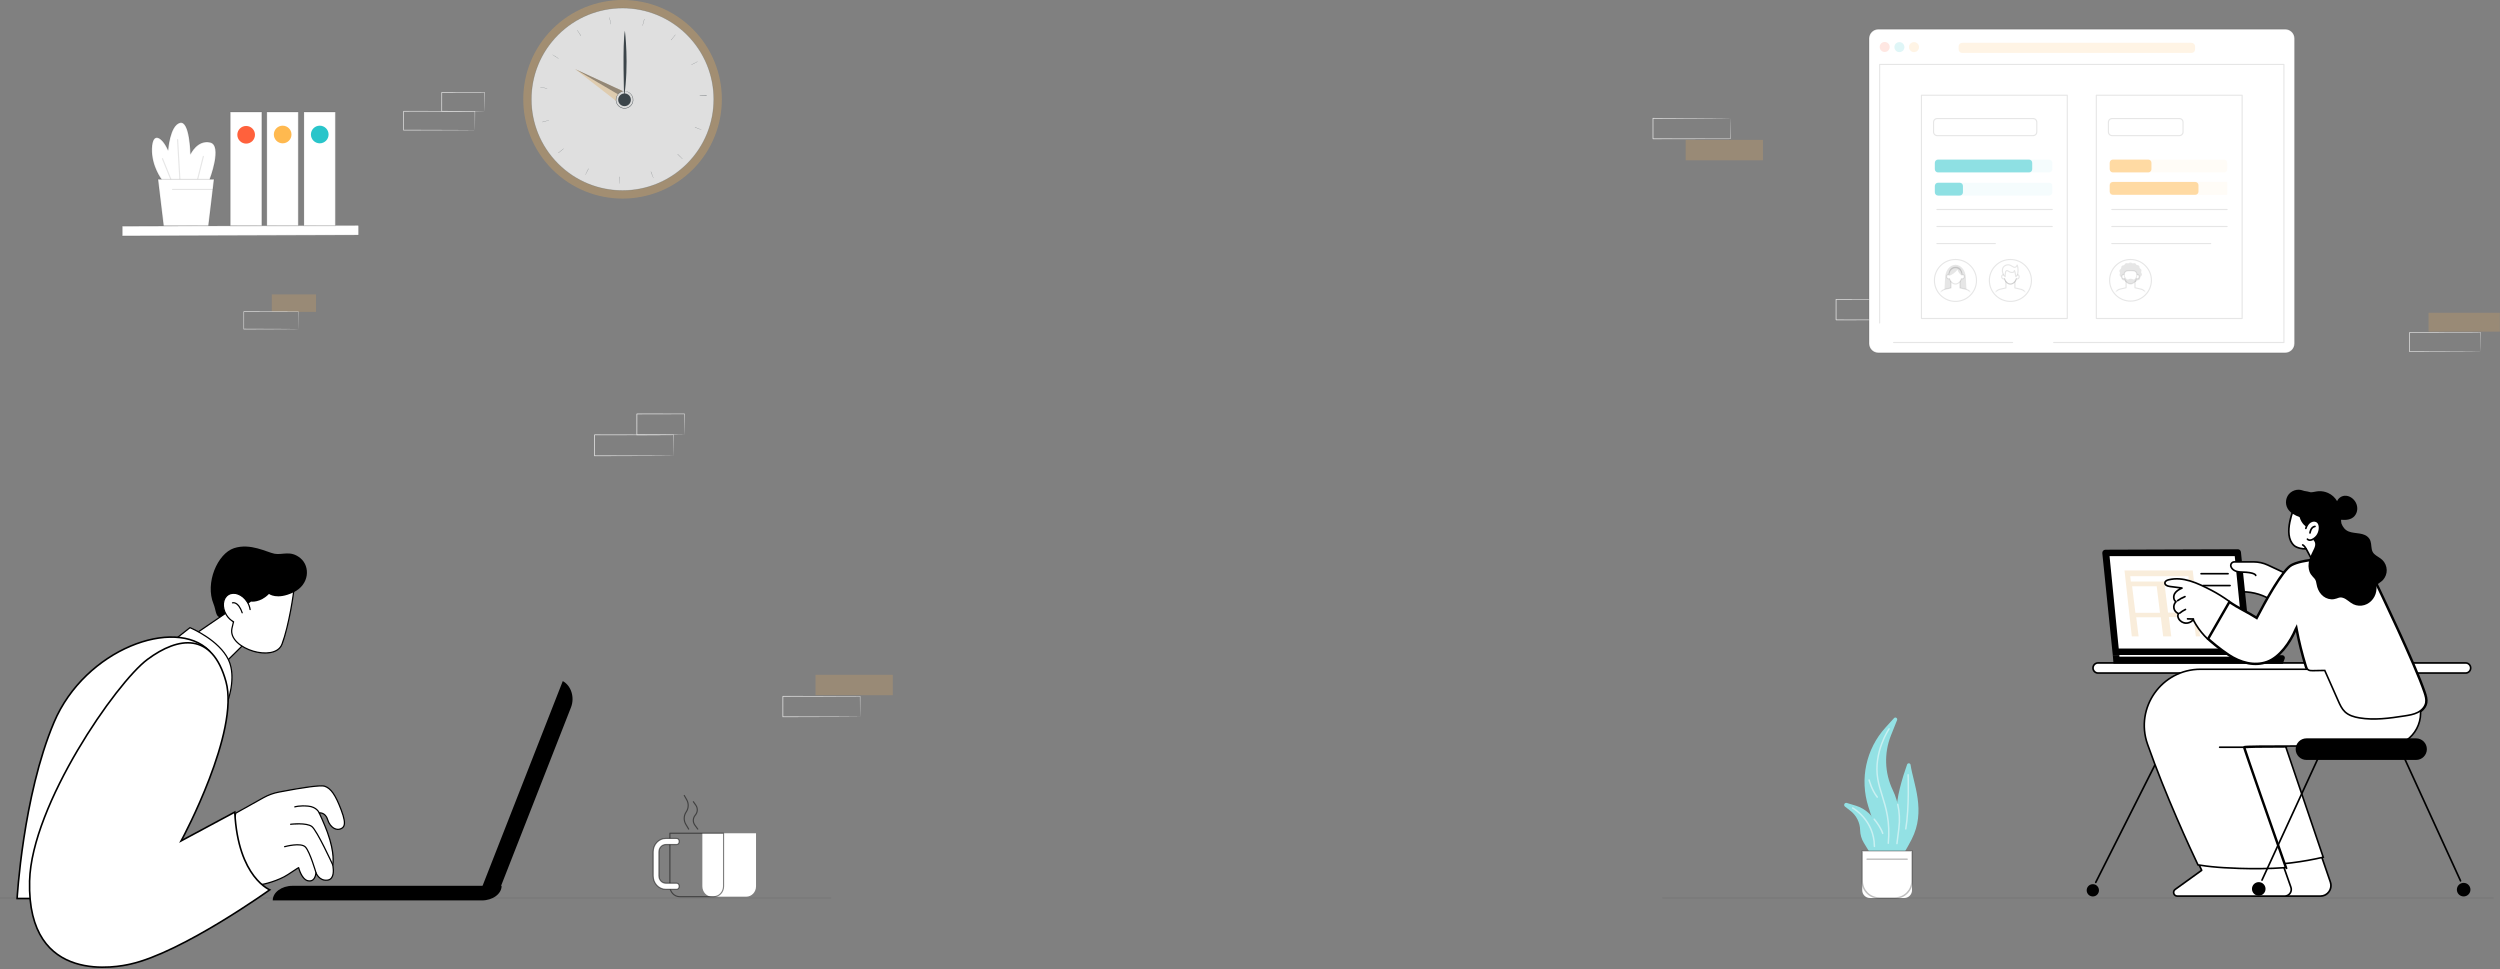 <svg width="1540" height="597" viewBox="0 0 1540 597" fill="none" xmlns="http://www.w3.org/2000/svg">
<rect x="0" y="0" width="1540" height="597" fill="#808080" stroke="none"/>
<path d="M194.665 181.348H167.424V192.118H194.665V181.348Z" fill="#FFB850" fill-opacity="0.2"/>
<path d="M183.784 202.717C183.78 202.713 183.777 202.647 183.773 202.522C183.77 202.377 183.767 202.196 183.762 201.97C183.756 201.463 183.748 200.756 183.737 199.849C183.723 197.99 183.704 195.317 183.679 191.947L183.783 192.073C176.108 192.092 163.903 192.121 150.173 192.154C150.249 192.062 150.001 192.361 150.343 191.947V191.949V191.955V191.966V191.987V192.031V192.117V192.29V192.637V193.328C150.343 193.787 150.343 194.245 150.343 194.702C150.343 195.615 150.343 196.521 150.342 197.42C150.341 199.218 150.34 200.986 150.339 202.718L150.171 202.515C159.742 202.552 168.117 202.585 174.124 202.607C177.116 202.632 179.517 202.652 181.194 202.665C182.009 202.677 182.648 202.686 183.105 202.691C183.311 202.697 183.476 202.701 183.605 202.705C183.72 202.708 183.78 202.713 183.784 202.717C183.787 202.722 183.735 202.726 183.628 202.731C183.503 202.735 183.345 202.738 183.148 202.744C182.699 202.75 182.073 202.759 181.272 202.771C179.604 202.784 177.216 202.804 174.241 202.828C168.205 202.852 159.789 202.883 150.171 202.92L150.004 202.921V202.717C150.003 200.985 150.002 199.217 150.001 197.419C150.001 196.52 150.001 195.614 150 194.701C150 194.244 150 193.786 150 193.327V192.636V192.289V192.116V192.03V191.986V191.965V191.954V191.948V191.946C150.343 191.531 150.097 191.83 150.173 191.738C163.903 191.772 176.108 191.8 183.783 191.819H183.889L183.888 191.946C183.863 195.348 183.843 198.047 183.83 199.923C183.819 200.817 183.811 201.515 183.805 202.015C183.8 202.232 183.797 202.407 183.794 202.545C183.79 202.664 183.787 202.721 183.784 202.717Z" fill="#E0E0E0"/>
<path d="M549.969 415.664H502.367V428.257H549.969V415.664Z" fill="#FFB850" fill-opacity="0.2"/>
<path d="M529.842 441.526C529.838 441.521 529.833 441.444 529.828 441.297C529.824 441.129 529.819 440.917 529.812 440.652C529.803 440.059 529.792 439.233 529.777 438.173C529.757 435.999 529.73 432.874 529.696 428.933L529.843 429.081C518.974 429.103 501.689 429.137 482.245 429.176C482.352 429.068 482 429.418 482.484 428.934V428.937V428.944V428.957V428.982V429.033V429.135V429.337V429.743V430.55C482.484 431.087 482.484 431.622 482.484 432.156C482.484 433.224 482.483 434.283 482.483 435.334C482.482 437.436 482.48 439.503 482.479 441.528L482.243 441.291C495.797 441.335 507.657 441.372 516.165 441.399C520.402 441.427 523.802 441.451 526.177 441.467C527.333 441.48 528.237 441.49 528.885 441.498C529.176 441.505 529.409 441.51 529.593 441.514C529.752 441.516 529.838 441.521 529.842 441.526C529.847 441.531 529.773 441.536 529.622 441.542C529.446 441.546 529.223 441.551 528.943 441.558C528.308 441.565 527.421 441.575 526.287 441.589C523.925 441.605 520.543 441.628 516.329 441.656C507.781 441.684 495.862 441.721 482.242 441.764L482.005 441.765V441.527C482.004 439.502 482.002 437.435 482.001 435.333C482.001 434.282 482 433.223 482 432.155C482 431.622 482 431.086 482 430.549V429.742V429.336V429.134V429.032V428.981V428.956V428.943V428.936V428.933C482.485 428.448 482.136 428.798 482.246 428.691C501.69 428.73 518.975 428.764 529.844 428.786H529.993L529.992 428.933C529.957 432.912 529.929 436.066 529.911 438.261C529.895 439.306 529.884 440.122 529.875 440.706C529.869 440.961 529.863 441.164 529.859 441.327C529.852 441.464 529.847 441.531 529.842 441.526Z" fill="#E0E0E0"/>
<path d="M1085.97 98.753H1038.37V86.16H1085.97V98.753Z" fill="#FFB850" fill-opacity="0.2"/>
<path d="M1065.84 72.902C1065.84 72.907 1065.83 72.984 1065.83 73.131C1065.82 73.299 1065.82 73.511 1065.81 73.776C1065.8 74.369 1065.79 75.195 1065.78 76.255C1065.76 78.429 1065.73 81.554 1065.7 85.495L1065.84 85.347C1054.97 85.325 1037.69 85.291 1018.24 85.252C1018.35 85.36 1018 85.01 1018.48 85.495V85.492V85.485V85.472V85.447V85.396V85.294V85.091V84.686V83.879C1018.48 83.342 1018.48 82.807 1018.48 82.273C1018.48 81.205 1018.48 80.146 1018.48 79.095C1018.48 76.993 1018.48 74.926 1018.48 72.901L1018.24 73.138C1031.8 73.095 1043.66 73.056 1052.16 73.03C1056.4 73.002 1059.8 72.978 1062.18 72.963C1063.33 72.949 1064.24 72.939 1064.88 72.931C1065.18 72.924 1065.41 72.919 1065.59 72.915C1065.75 72.912 1065.84 72.907 1065.84 72.902C1065.85 72.897 1065.77 72.892 1065.62 72.886C1065.45 72.882 1065.22 72.877 1064.94 72.871C1064.31 72.864 1063.42 72.854 1062.29 72.84C1059.93 72.825 1056.54 72.801 1052.33 72.773C1043.78 72.745 1031.86 72.708 1018.24 72.665L1018 72.664V72.902C1018 74.927 1018 76.994 1018 79.096C1018 80.147 1018 81.206 1018 82.274C1018 82.807 1018 83.343 1018 83.88V84.687V85.092V85.295V85.397V85.448V85.473V85.486V85.493V85.496C1018.49 85.981 1018.14 85.63 1018.25 85.738C1037.69 85.699 1054.98 85.665 1065.84 85.643H1065.99V85.496C1065.96 81.517 1065.93 78.363 1065.91 76.168C1065.9 75.123 1065.88 74.307 1065.87 73.723C1065.87 73.468 1065.86 73.265 1065.86 73.102C1065.85 72.965 1065.85 72.897 1065.84 72.902Z" fill="#E0E0E0"/>
<path d="M1178.62 184.452C1178.61 184.457 1178.61 184.535 1178.61 184.681C1178.6 184.85 1178.6 185.062 1178.59 185.327C1178.58 185.92 1178.57 186.746 1178.55 187.805C1178.53 189.979 1178.51 193.104 1178.47 197.045L1178.62 196.898C1167.75 196.876 1150.47 196.842 1131.02 196.803C1131.13 196.91 1130.78 196.561 1131.26 197.045V197.042V197.036V197.023V196.997V196.946V196.845V196.642V196.237V195.43C1131.26 194.893 1131.26 194.358 1131.26 193.823C1131.26 192.756 1131.26 191.696 1131.26 190.646C1131.26 188.544 1131.26 186.477 1131.26 184.451L1131.02 184.688C1144.57 184.645 1156.44 184.607 1164.94 184.581C1169.18 184.552 1172.58 184.529 1174.95 184.513C1176.11 184.499 1177.01 184.49 1177.66 184.482C1177.95 184.475 1178.19 184.47 1178.37 184.466C1178.53 184.463 1178.61 184.458 1178.62 184.452C1178.62 184.448 1178.55 184.443 1178.4 184.437C1178.22 184.433 1178 184.428 1177.72 184.422C1177.09 184.414 1176.2 184.404 1175.06 184.391C1172.7 184.375 1169.32 184.352 1165.11 184.323C1156.56 184.296 1144.64 184.259 1131.02 184.216L1130.78 184.215V184.452C1130.78 186.478 1130.78 188.545 1130.78 190.647C1130.78 191.697 1130.78 192.757 1130.78 193.824C1130.78 194.358 1130.78 194.894 1130.78 195.431V196.238V196.643V196.846V196.947V196.998V197.024V197.037V197.043V197.046C1131.26 197.532 1130.91 197.18 1131.02 197.289C1150.47 197.25 1167.75 197.216 1178.62 197.194H1178.77V197.046C1178.73 193.068 1178.71 189.914 1178.69 187.718C1178.67 186.673 1178.66 185.857 1178.65 185.273C1178.65 185.019 1178.64 184.815 1178.64 184.653C1178.63 184.515 1178.62 184.448 1178.62 184.452Z" fill="#E0E0E0"/>
<path d="M1539.89 192.664H1496V204.276H1539.89V192.664Z" fill="#FFB850" fill-opacity="0.2"/>
<path d="M1528.11 216.497C1528.11 216.492 1528.11 216.421 1528.1 216.286C1528.1 216.13 1528.09 215.935 1528.09 215.69C1528.08 215.143 1528.07 214.382 1528.05 213.405C1528.04 211.4 1528.01 208.519 1527.98 204.885L1528.12 205.021C1518.09 205.041 1502.15 205.073 1484.23 205.109C1484.32 205.01 1484 205.332 1484.45 204.886V204.889V204.895V204.907V204.93V204.977V205.071V205.258V205.631V206.375C1484.45 206.871 1484.45 207.365 1484.45 207.857C1484.45 208.841 1484.45 209.818 1484.45 210.787C1484.44 212.725 1484.44 214.631 1484.44 216.498L1484.22 216.28C1496.72 216.32 1507.66 216.355 1515.5 216.379C1519.41 216.406 1522.54 216.427 1524.73 216.442C1525.8 216.454 1526.63 216.463 1527.23 216.471C1527.5 216.477 1527.71 216.481 1527.88 216.485C1528.03 216.488 1528.11 216.492 1528.11 216.497C1528.12 216.501 1528.05 216.506 1527.91 216.511C1527.75 216.515 1527.54 216.519 1527.29 216.526C1526.7 216.533 1525.88 216.542 1524.84 216.554C1522.66 216.569 1519.54 216.591 1515.65 216.617C1507.77 216.642 1496.78 216.676 1484.22 216.716L1484 216.717V216.498C1484 214.63 1484 212.724 1484 210.786C1484 209.817 1484 208.84 1484 207.856C1484 207.364 1484 206.87 1484 206.375V205.63V205.257V205.07V204.976V204.929V204.906V204.894V204.888V204.885C1484.45 204.438 1484.13 204.761 1484.23 204.661C1502.16 204.697 1518.09 204.729 1528.12 204.749H1528.25V204.885C1528.22 208.553 1528.19 211.462 1528.18 213.486C1528.16 214.45 1528.15 215.202 1528.14 215.741C1528.14 215.975 1528.13 216.163 1528.13 216.313C1528.12 216.44 1528.12 216.501 1528.11 216.497Z" fill="#E0E0E0"/>
<path d="M292.529 80.161C292.524 80.156 292.52 80.085 292.515 79.95C292.511 79.794 292.507 79.599 292.501 79.354C292.492 78.808 292.482 78.046 292.467 77.069C292.449 75.064 292.424 72.183 292.392 68.549L292.529 68.685C282.506 68.705 266.568 68.737 248.639 68.773C248.738 68.674 248.413 68.996 248.86 68.549V68.552V68.558V68.57V68.593V68.64V68.734V68.921V69.294V70.039C248.86 70.534 248.86 71.028 248.86 71.52C248.86 72.504 248.859 73.481 248.859 74.45C248.858 76.388 248.856 78.294 248.855 80.162L248.637 79.943C261.135 79.983 272.072 80.018 279.916 80.043C283.823 80.069 286.958 80.09 289.148 80.105C290.214 80.117 291.047 80.126 291.644 80.134C291.913 80.139 292.128 80.144 292.298 80.147C292.446 80.152 292.524 80.156 292.529 80.161C292.533 80.165 292.464 80.171 292.326 80.175C292.163 80.179 291.957 80.183 291.699 80.19C291.114 80.197 290.295 80.206 289.25 80.218C287.072 80.233 283.954 80.255 280.068 80.281C272.186 80.306 261.196 80.34 248.637 80.38L248.419 80.381V80.162C248.418 78.294 248.416 76.388 248.415 74.45C248.415 73.481 248.414 72.504 248.414 71.52C248.414 71.028 248.414 70.534 248.414 70.039V69.294V68.921V68.734V68.64V68.593V68.57V68.558V68.552V68.549C248.862 68.102 248.539 68.426 248.641 68.326C266.57 68.362 282.508 68.393 292.53 68.413H292.667V68.549C292.634 72.217 292.609 75.127 292.592 77.15C292.577 78.114 292.566 78.866 292.558 79.405C292.552 79.639 292.547 79.827 292.544 79.977C292.538 80.103 292.534 80.165 292.529 80.161Z" fill="#E0E0E0"/>
<path d="M298.478 68.549C298.473 68.544 298.467 68.469 298.461 68.328C298.456 68.161 298.45 67.959 298.444 67.713C298.434 67.142 298.42 66.365 298.404 65.385C298.383 63.348 298.353 60.473 298.317 56.938L298.478 57.098C291.646 57.114 282.352 57.137 272.108 57.161C271.907 57.361 272.378 56.889 272.33 56.938V56.941V56.947V56.959V56.984V57.031V57.127V57.317V57.698V58.458C272.33 58.962 272.33 59.465 272.329 59.963C272.328 60.961 272.328 61.947 272.327 62.919C272.325 64.861 272.322 66.745 272.319 68.549L272.106 68.336C279.719 68.377 286.274 68.412 290.971 68.437C293.288 68.463 295.145 68.482 296.466 68.496C297.083 68.507 297.575 68.516 297.948 68.523C298.289 68.532 298.469 68.541 298.478 68.549C298.487 68.558 298.323 68.566 297.999 68.575C297.637 68.582 297.16 68.591 296.561 68.603C295.251 68.617 293.411 68.637 291.115 68.661C286.381 68.686 279.777 68.722 272.106 68.762L271.893 68.763V68.549C271.891 66.745 271.888 64.861 271.885 62.919C271.884 61.947 271.883 60.961 271.883 59.963C271.883 59.465 271.883 58.962 271.882 58.458V57.698V57.317V57.127V57.031V56.984V56.959V56.947V56.941V56.938C271.834 56.985 272.306 56.514 272.108 56.714C282.352 56.738 291.646 56.761 298.478 56.777H298.64L298.639 56.938C298.602 60.515 298.573 63.423 298.552 65.483C298.535 66.448 298.521 67.212 298.512 67.775C298.501 68.294 298.489 68.561 298.478 68.549Z" fill="#E0E0E0"/>
<path d="M414.983 280.747C414.978 280.742 414.973 280.664 414.968 280.513C414.964 280.341 414.959 280.123 414.953 279.852C414.944 279.245 414.932 278.399 414.916 277.314C414.896 275.088 414.868 271.888 414.832 267.854L414.983 268.005C403.854 268.026 386.158 268.062 366.25 268.102C366.36 267.991 365.999 268.35 366.495 267.854V267.857V267.863V267.876V267.903V267.955V268.059V268.266V268.68V269.507C366.495 270.057 366.495 270.605 366.495 271.151C366.495 272.244 366.494 273.329 366.494 274.405C366.493 276.557 366.492 278.673 366.49 280.747L366.247 280.504C380.125 280.548 392.268 280.587 400.977 280.614C405.316 280.644 408.797 280.667 411.229 280.683C412.411 280.697 413.338 280.708 414.001 280.715C414.3 280.721 414.538 280.727 414.726 280.73C414.891 280.737 414.979 280.742 414.983 280.747C414.989 280.753 414.912 280.758 414.758 280.763C414.577 280.767 414.349 280.772 414.062 280.778C413.412 280.785 412.503 280.796 411.342 280.81C408.924 280.826 405.462 280.849 401.147 280.879C392.395 280.907 380.193 280.946 366.247 280.989L366.005 280.99V280.747C366.004 278.673 366.002 276.557 366.001 274.405C366.001 273.329 366 272.245 366 271.151C366 270.605 366 270.057 366 269.507V268.68V268.266V268.059V267.955V267.903V267.876V267.863V267.857V267.854C366.497 267.357 366.14 267.716 366.252 267.605C386.16 267.645 403.857 267.68 414.984 267.702H415.137L415.136 267.853C415.1 271.926 415.072 275.156 415.052 277.403C415.037 278.473 415.024 279.308 415.015 279.907C415.009 280.167 415.003 280.376 415 280.542C414.993 280.683 414.989 280.752 414.983 280.747Z" fill="#E0E0E0"/>
<path d="M421.59 267.861C421.583 267.854 421.577 267.771 421.571 267.615C421.565 267.43 421.559 267.206 421.552 266.932C421.541 266.298 421.526 265.436 421.508 264.348C421.484 262.087 421.452 258.894 421.411 254.969L421.59 255.148C414.003 255.166 403.684 255.19 392.309 255.217C392.086 255.439 392.609 254.915 392.556 254.97V254.973V254.98V254.993V255.019V255.073V255.179V255.391V255.814V256.657C392.556 257.217 392.555 257.775 392.555 258.329C392.554 259.436 392.553 260.532 392.553 261.611C392.55 263.767 392.547 265.859 392.544 267.862L392.307 267.625C400.761 267.67 408.038 267.709 413.255 267.737C415.827 267.764 417.889 267.787 419.357 267.803C420.042 267.815 420.588 267.825 421.002 267.833C421.378 267.842 421.58 267.852 421.59 267.861C421.6 267.871 421.417 267.88 421.058 267.89C420.656 267.897 420.127 267.907 419.461 267.919C418.007 267.935 415.964 267.957 413.413 267.984C408.157 268.012 400.825 268.051 392.307 268.096L392.07 268.097L392.069 267.859C392.067 265.855 392.064 263.764 392.06 261.608C392.059 260.529 392.058 259.435 392.058 258.326C392.058 257.772 392.058 257.214 392.057 256.654V255.812V255.388V255.176V255.07V255.017V254.991V254.977V254.971V254.969C392.003 255.021 392.528 254.497 392.307 254.719C403.682 254.746 414.002 254.77 421.588 254.789H421.768L421.766 254.967C421.726 258.938 421.693 262.168 421.671 264.455C421.652 265.527 421.637 266.376 421.627 267C421.614 267.577 421.602 267.873 421.59 267.861Z" fill="#E0E0E0"/>
<path d="M512 553.164H0" stroke="black" stroke-opacity="0.05"/>
<path d="M1536 553.164H1024" stroke="black" stroke-opacity="0.05"/>
<path d="M1407.71 217.334H1157.06C1153.9 217.334 1151.34 214.774 1151.34 211.614V23.732C1151.34 20.572 1153.9 18.012 1157.06 18.012H1407.71C1410.87 18.012 1413.43 20.572 1413.43 23.732V211.614C1413.42 214.774 1410.86 217.334 1407.71 217.334Z" fill="white"/>
<path d="M1407.71 217.68H1157.07C1153.72 217.68 1151 214.96 1151 211.613V23.731C1151 20.387 1153.72 17.664 1157.07 17.664H1407.71C1411.05 17.664 1413.78 20.384 1413.78 23.731V211.613C1413.77 214.957 1411.05 217.68 1407.71 217.68ZM1157.06 18.36C1154.1 18.36 1151.69 20.772 1151.69 23.734V211.617C1151.69 214.579 1154.1 216.99 1157.06 216.99H1407.71C1410.67 216.99 1413.08 214.579 1413.08 211.617V23.731C1413.08 20.768 1410.67 18.357 1407.71 18.357H1157.06V18.36Z" fill="black" fill-opacity="0.1"/>
<path d="M1406.91 211.333H1265.07C1264.88 211.333 1264.72 211.177 1264.72 210.987C1264.72 210.796 1264.88 210.64 1265.07 210.64H1406.56V40.037H1158.21V198.961C1158.21 199.151 1158.05 199.307 1157.86 199.307C1157.67 199.307 1157.52 199.151 1157.52 198.961V39.69C1157.52 39.5 1157.67 39.344 1157.86 39.344H1406.91C1407.1 39.344 1407.25 39.5 1407.25 39.69V210.987C1407.25 211.177 1407.1 211.333 1406.91 211.333Z" fill="black" fill-opacity="0.1"/>
<path d="M1239.77 211.338H1166.47C1166.28 211.338 1166.12 211.183 1166.12 210.992C1166.12 210.801 1166.28 210.645 1166.47 210.645H1239.77C1239.96 210.645 1240.11 210.801 1240.11 210.992C1240.11 211.183 1239.96 211.338 1239.77 211.338Z" fill="black" fill-opacity="0.1"/>
<path d="M1164.02 29.438C1164.3 27.755 1163.15 26.169 1161.47 25.896C1159.79 25.623 1158.2 26.766 1157.93 28.448C1157.66 30.131 1158.8 31.717 1160.48 31.99C1162.17 32.264 1163.75 31.121 1164.02 29.438Z" fill="#FF613C" fill-opacity="0.15"/>
<path d="M1173.03 29.738C1173.42 28.079 1172.39 26.416 1170.74 26.025C1169.08 25.633 1167.41 26.66 1167.02 28.32C1166.63 29.979 1167.66 31.642 1169.32 32.033C1170.98 32.425 1172.64 31.398 1173.03 29.738Z" fill="#29C5CA" fill-opacity="0.15"/>
<path d="M1182.04 29.735C1182.43 28.075 1181.41 26.413 1179.75 26.021C1178.09 25.629 1176.43 26.657 1176.03 28.316C1175.64 29.975 1176.67 31.638 1178.33 32.03C1179.99 32.421 1181.65 31.394 1182.04 29.735Z" fill="#FFB850" fill-opacity="0.15"/>
<path d="M1349.96 32.621H1208.74C1207.51 32.621 1206.52 31.627 1206.52 30.4V28.588C1206.52 27.362 1207.51 26.367 1208.74 26.367H1349.96C1351.18 26.367 1352.18 27.362 1352.18 28.588V30.4C1352.18 31.627 1351.18 32.621 1349.96 32.621Z" fill="#FFB850" fill-opacity="0.15"/>
<path d="M1273.43 58.668H1183.61V196.183H1273.43V58.668Z" fill="white"/>
<path d="M1273.44 196.529H1183.61C1183.42 196.529 1183.26 196.373 1183.26 196.182V58.667C1183.26 58.476 1183.42 58.32 1183.61 58.32H1273.44C1273.63 58.32 1273.78 58.476 1273.78 58.667V196.182C1273.78 196.373 1273.63 196.529 1273.44 196.529ZM1183.96 195.836H1273.09V59.013H1183.96V195.836Z" fill="black" fill-opacity="0.1"/>
<path d="M1262.26 98.297H1193.86C1192.75 98.297 1191.86 99.192 1191.86 100.297V104.217C1191.86 105.322 1192.75 106.217 1193.86 106.217H1262.26C1263.37 106.217 1264.26 105.322 1264.26 104.217V100.297C1264.26 99.192 1263.37 98.297 1262.26 98.297Z" fill="#29C5CA" fill-opacity="0.05"/>
<path d="M1249.84 98.297H1193.86C1192.75 98.297 1191.86 99.192 1191.86 100.297V104.217C1191.86 105.322 1192.75 106.217 1193.86 106.217H1249.84C1250.94 106.217 1251.84 105.322 1251.84 104.217V100.297C1251.84 99.192 1250.94 98.297 1249.84 98.297Z" fill="#29C5CA" fill-opacity="0.5"/>
<path d="M1262.26 112.551H1193.86C1192.75 112.551 1191.86 113.446 1191.86 114.551V118.471C1191.86 119.576 1192.75 120.471 1193.86 120.471H1262.26C1263.37 120.471 1264.26 119.576 1264.26 118.471V114.551C1264.26 113.446 1263.37 112.551 1262.26 112.551Z" fill="#29C5CA" fill-opacity="0.05"/>
<path d="M1207.17 112.551H1193.86C1192.75 112.551 1191.86 113.446 1191.86 114.551V118.471C1191.86 119.576 1192.75 120.471 1193.86 120.471H1207.17C1208.28 120.471 1209.17 119.576 1209.17 118.471V114.551C1209.17 113.446 1208.28 112.551 1207.17 112.551Z" fill="#29C5CA" fill-opacity="0.5"/>
<path d="M1264.18 129.388H1193.15C1192.96 129.388 1192.8 129.232 1192.8 129.042C1192.8 128.851 1192.96 128.695 1193.15 128.695H1264.18C1264.38 128.695 1264.53 128.851 1264.53 129.042C1264.53 129.232 1264.38 129.388 1264.18 129.388Z" fill="black" fill-opacity="0.1"/>
<path d="M1264.18 139.888H1193.15C1192.96 139.888 1192.8 139.732 1192.8 139.542C1192.8 139.351 1192.96 139.195 1193.15 139.195H1264.18C1264.38 139.195 1264.53 139.351 1264.53 139.542C1264.53 139.732 1264.38 139.888 1264.18 139.888Z" fill="black" fill-opacity="0.1"/>
<path d="M1229.12 150.384H1193.15C1192.96 150.384 1192.8 150.228 1192.8 150.038C1192.8 149.847 1192.96 149.691 1193.15 149.691H1229.12C1229.31 149.691 1229.46 149.847 1229.46 150.038C1229.46 150.228 1229.31 150.384 1229.12 150.384Z" fill="black" fill-opacity="0.1"/>
<path d="M1252.41 83.895H1193.32C1191.89 83.895 1190.72 82.727 1190.72 81.293V75.278C1190.72 73.843 1191.89 72.676 1193.32 72.676H1252.41C1253.85 72.676 1255.01 73.843 1255.01 75.278V81.293C1255.01 82.727 1253.85 83.895 1252.41 83.895ZM1193.32 73.369C1192.27 73.369 1191.41 74.225 1191.41 75.278V81.293C1191.41 82.346 1192.27 83.202 1193.32 83.202H1252.41C1253.46 83.202 1254.32 82.346 1254.32 81.293V75.278C1254.32 74.225 1253.46 73.369 1252.41 73.369H1193.32Z" fill="black" fill-opacity="0.1"/>
<path d="M1238.41 185.664C1245.56 185.664 1251.36 179.886 1251.36 172.758C1251.36 165.63 1245.56 159.852 1238.41 159.852C1231.25 159.852 1225.45 165.63 1225.45 172.758C1225.45 179.886 1231.25 185.664 1238.41 185.664Z" fill="white"/>
<path d="M1238.41 186.009C1231.07 186.009 1225.1 180.064 1225.1 172.756C1225.1 165.449 1231.07 159.504 1238.41 159.504C1245.74 159.504 1251.71 165.449 1251.71 172.756C1251.72 180.064 1245.75 186.009 1238.41 186.009ZM1238.41 160.197C1231.45 160.197 1225.8 165.83 1225.8 172.756C1225.8 179.682 1231.45 185.316 1238.41 185.316C1245.36 185.316 1251.02 179.682 1251.02 172.756C1251.02 165.83 1245.37 160.197 1238.41 160.197Z" fill="black" fill-opacity="0.1"/>
<mask id="mask0_1127_10014" style="mask-type:luminance" maskUnits="userSpaceOnUse" x="1227" y="161" width="23" height="24">
<path d="M1238.41 184.042C1244.68 184.042 1249.76 178.982 1249.76 172.74C1249.76 166.499 1244.68 161.438 1238.41 161.438C1232.14 161.438 1227.06 166.499 1227.06 172.74C1227.06 178.982 1232.14 184.042 1238.41 184.042Z" fill="white"/>
</mask>
<g mask="url(#mask0_1127_10014)">
<path d="M1249.82 189.257H1227.01C1226.9 189.257 1226.81 189.212 1226.74 189.132C1226.67 189.053 1226.65 188.949 1226.67 188.848L1228.06 181.52C1228.59 179.674 1230.07 178.284 1231.92 177.861L1235.3 177.085V172.768C1235.3 172.578 1235.45 172.422 1235.64 172.422H1241.18C1241.37 172.422 1241.53 172.578 1241.53 172.768V177.085L1244.91 177.861C1246.76 178.284 1248.23 179.677 1248.76 181.489C1248.76 181.499 1248.77 181.51 1248.77 181.52L1250.16 188.848C1250.18 188.949 1250.15 189.053 1250.09 189.132C1250.02 189.212 1249.93 189.257 1249.82 189.257ZM1227.43 188.564H1249.4L1248.09 181.662C1247.63 180.096 1246.35 178.897 1244.76 178.53L1241.1 177.692C1240.95 177.657 1240.83 177.515 1240.83 177.356V173.108H1235.99V177.356C1235.99 177.518 1235.88 177.657 1235.72 177.692L1232.07 178.53C1230.46 178.897 1229.19 180.103 1228.73 181.676L1227.43 188.564Z" fill="black" fill-opacity="0.1"/>
</g>
<mask id="mask1_1127_10014" style="mask-type:luminance" maskUnits="userSpaceOnUse" x="1227" y="161" width="23" height="24">
<path d="M1238.41 184.042C1244.68 184.042 1249.76 178.982 1249.76 172.74C1249.76 166.499 1244.68 161.438 1238.41 161.438C1232.14 161.438 1227.06 166.499 1227.06 172.74C1227.06 178.982 1232.14 184.042 1238.41 184.042Z" fill="white"/>
</mask>
<g mask="url(#mask1_1127_10014)">
<path d="M1243.01 169.273C1242.8 169.225 1242.6 169.242 1242.42 169.315C1242.26 166.789 1240.53 165.074 1238.41 165.074C1236.3 165.074 1234.57 166.786 1234.41 169.315C1234.23 169.242 1234.02 169.225 1233.82 169.273C1233.23 169.419 1232.89 170.105 1233.06 170.801C1233.24 171.498 1233.86 171.945 1234.45 171.796C1234.55 171.772 1234.64 171.733 1234.72 171.685C1235.33 173.549 1236.76 174.98 1238.42 174.98C1240.08 174.98 1241.5 173.552 1242.11 171.685C1242.19 171.733 1242.28 171.772 1242.38 171.796C1242.97 171.941 1243.59 171.498 1243.77 170.801C1243.94 170.105 1243.6 169.422 1243.01 169.273Z" fill="white"/>
<path d="M1238.41 175.321C1236.79 175.321 1235.26 174.057 1234.51 172.134C1233.74 172.31 1232.94 171.753 1232.73 170.879C1232.61 170.419 1232.68 169.94 1232.9 169.563C1233.1 169.241 1233.39 169.019 1233.74 168.932C1233.85 168.901 1233.98 168.891 1234.1 168.894C1234.42 166.455 1236.18 164.723 1238.41 164.723C1240.65 164.723 1242.41 166.455 1242.72 168.894C1242.85 168.887 1242.97 168.901 1243.08 168.929C1243.43 169.015 1243.73 169.237 1243.92 169.559C1244.15 169.937 1244.21 170.419 1244.1 170.876C1243.88 171.746 1243.08 172.303 1242.31 172.13C1241.57 174.057 1240.03 175.321 1238.41 175.321ZM1234.71 171.337C1234.76 171.337 1234.79 171.344 1234.84 171.358C1234.94 171.396 1235.01 171.475 1235.04 171.576C1235.64 173.402 1236.99 174.632 1238.41 174.632C1239.83 174.632 1241.18 173.405 1241.78 171.576C1241.81 171.475 1241.89 171.396 1241.99 171.358C1242.09 171.319 1242.2 171.333 1242.29 171.385C1242.34 171.42 1242.4 171.444 1242.46 171.458C1242.87 171.559 1243.3 171.226 1243.43 170.717C1243.5 170.436 1243.46 170.145 1243.33 169.923C1243.26 169.809 1243.13 169.66 1242.92 169.608C1242.8 169.577 1242.67 169.587 1242.54 169.636C1242.43 169.674 1242.32 169.663 1242.23 169.604C1242.13 169.546 1242.07 169.445 1242.07 169.334C1241.92 167.065 1240.39 165.419 1238.41 165.419C1236.44 165.419 1234.9 167.065 1234.76 169.334C1234.75 169.445 1234.69 169.546 1234.6 169.604C1234.5 169.663 1234.39 169.677 1234.28 169.636C1234.15 169.587 1234.02 169.577 1233.9 169.608C1233.69 169.66 1233.56 169.809 1233.49 169.923C1233.36 170.145 1233.32 170.432 1233.39 170.717C1233.52 171.226 1233.96 171.559 1234.36 171.458C1234.42 171.444 1234.48 171.42 1234.53 171.385C1234.59 171.354 1234.65 171.337 1234.71 171.337Z" fill="black" fill-opacity="0.1"/>
</g>
<mask id="mask2_1127_10014" style="mask-type:luminance" maskUnits="userSpaceOnUse" x="1227" y="161" width="23" height="24">
<path d="M1238.41 184.042C1244.68 184.042 1249.76 178.982 1249.76 172.74C1249.76 166.499 1244.68 161.438 1238.41 161.438C1232.14 161.438 1227.06 166.499 1227.06 172.74C1227.06 178.982 1232.14 184.042 1238.41 184.042Z" fill="white"/>
</mask>
<g mask="url(#mask2_1127_10014)">
<path d="M1238.41 175.324C1236.7 175.324 1235.08 173.903 1234.38 171.79C1234.33 171.609 1234.42 171.412 1234.61 171.353C1234.79 171.294 1234.98 171.391 1235.04 171.575C1235.64 173.401 1236.99 174.631 1238.41 174.631C1239.83 174.631 1241.18 173.404 1241.78 171.575C1241.84 171.395 1242.03 171.294 1242.21 171.353C1242.39 171.412 1242.5 171.609 1242.44 171.79C1241.75 173.907 1240.13 175.324 1238.41 175.324Z" fill="black" fill-opacity="0.1"/>
</g>
<mask id="mask3_1127_10014" style="mask-type:luminance" maskUnits="userSpaceOnUse" x="1227" y="161" width="23" height="24">
<path d="M1238.41 184.042C1244.68 184.042 1249.76 178.982 1249.76 172.74C1249.76 166.499 1244.68 161.438 1238.41 161.438C1232.14 161.438 1227.06 166.499 1227.06 172.74C1227.06 178.982 1232.14 184.042 1238.41 184.042Z" fill="white"/>
</mask>
<g mask="url(#mask3_1127_10014)">
<path d="M1234.24 164.351C1233.23 165.549 1233.21 167.503 1234.18 169.257C1234.51 169.645 1234.84 170.033 1235.17 170.421C1235.16 167.59 1235.63 166.828 1236.09 166.689C1236.85 166.461 1237.74 167.871 1239.38 167.836C1239.63 167.829 1240.19 167.812 1240.53 167.431C1240.83 167.102 1240.78 166.7 1240.87 166.689C1241.02 166.675 1241.28 167.445 1241.79 170.421C1242.12 170.029 1242.44 169.638 1242.77 169.246C1242.95 168.567 1243.12 167.677 1243.13 166.627C1243.14 165.206 1242.87 164.042 1242.62 163.245C1242.4 163.772 1242.04 164.409 1241.41 164.617C1240.08 165.054 1239.09 163.114 1236.97 163.117C1235.97 163.121 1234.89 163.568 1234.24 164.351Z" fill="white"/>
<path d="M1235.18 170.77C1235.08 170.77 1234.98 170.728 1234.91 170.649L1233.92 169.485C1233.9 169.467 1233.89 169.446 1233.88 169.429C1232.84 167.562 1232.88 165.431 1233.97 164.132C1234.68 163.297 1235.82 162.777 1236.97 162.773C1236.98 162.773 1236.98 162.773 1236.98 162.773C1238.15 162.773 1239.02 163.317 1239.7 163.757C1240.39 164.19 1240.83 164.447 1241.3 164.291C1241.7 164.159 1242.04 163.764 1242.3 163.116C1242.36 162.981 1242.49 162.895 1242.64 162.902C1242.78 162.908 1242.91 163.002 1242.95 163.141C1243.32 164.274 1243.49 165.448 1243.48 166.633C1243.47 167.544 1243.35 168.456 1243.11 169.339C1243.1 169.388 1243.07 169.433 1243.04 169.474L1242.06 170.649C1241.97 170.753 1241.83 170.794 1241.7 170.76C1241.57 170.725 1241.47 170.618 1241.45 170.482C1241.18 168.93 1241 168.057 1240.87 167.565C1240.85 167.6 1240.82 167.631 1240.79 167.666C1240.35 168.168 1239.65 168.182 1239.39 168.189C1238.38 168.206 1237.66 167.756 1237.07 167.395C1236.7 167.167 1236.39 166.969 1236.2 167.028C1236.04 167.077 1235.51 167.468 1235.52 170.427C1235.52 170.572 1235.43 170.701 1235.3 170.753C1235.26 170.763 1235.21 170.77 1235.18 170.77ZM1240.94 166.339C1241.24 166.339 1241.46 166.612 1242.01 169.63L1242.46 169.09C1242.66 168.282 1242.77 167.454 1242.78 166.626C1242.79 165.798 1242.7 164.977 1242.51 164.17C1242.23 164.561 1241.89 164.821 1241.51 164.949C1240.71 165.216 1240.04 164.79 1239.33 164.343C1238.65 163.913 1237.95 163.466 1236.98 163.466C1236.97 163.466 1236.97 163.466 1236.97 163.466C1236.04 163.47 1235.07 163.903 1234.5 164.575C1233.6 165.649 1233.58 167.447 1234.47 169.062L1234.84 169.502C1234.92 167.555 1235.28 166.574 1235.99 166.359C1236.49 166.21 1236.95 166.498 1237.44 166.799C1237.97 167.132 1238.56 167.517 1239.38 167.489C1239.57 167.485 1240.03 167.475 1240.28 167.198C1240.4 167.063 1240.44 166.9 1240.47 166.772C1240.5 166.643 1240.56 166.373 1240.84 166.346C1240.88 166.342 1240.91 166.339 1240.94 166.339Z" fill="black" fill-opacity="0.1"/>
</g>
<path d="M1204.56 185.664C1211.72 185.664 1217.52 179.886 1217.52 172.758C1217.52 165.63 1211.72 159.852 1204.56 159.852C1197.41 159.852 1191.61 165.63 1191.61 172.758C1191.61 179.886 1197.41 185.664 1204.56 185.664Z" fill="white"/>
<path d="M1204.57 186.009C1197.23 186.009 1191.26 180.064 1191.26 172.756C1191.26 165.449 1197.23 159.504 1204.57 159.504C1211.9 159.504 1217.87 165.449 1217.87 172.756C1217.87 180.064 1211.9 186.009 1204.57 186.009ZM1204.57 160.197C1197.61 160.197 1191.95 165.83 1191.95 172.756C1191.95 179.682 1197.61 185.316 1204.57 185.316C1211.52 185.316 1217.18 179.682 1217.18 172.756C1217.18 165.83 1211.52 160.197 1204.57 160.197Z" fill="black" fill-opacity="0.1"/>
<mask id="mask4_1127_10014" style="mask-type:luminance" maskUnits="userSpaceOnUse" x="1193" y="161" width="23" height="24">
<path d="M1204.57 184.042C1210.84 184.042 1215.92 178.982 1215.92 172.74C1215.92 166.499 1210.84 161.438 1204.57 161.438C1198.3 161.438 1193.22 166.499 1193.22 172.74C1193.22 178.982 1198.3 184.042 1204.57 184.042Z" fill="white"/>
</mask>
<g mask="url(#mask4_1127_10014)">
<path d="M1211.44 180.485L1210.96 170.912C1210.74 166.522 1207.95 163.109 1204.57 163.109C1201.2 163.109 1198.4 166.522 1198.18 170.912L1197.7 180.485H1211.44Z" fill="black" fill-opacity="0.1"/>
<path d="M1214.58 181.587C1214.09 179.893 1212.72 178.597 1210.99 178.198L1207.34 177.36V172.766H1201.8V177.36L1198.15 178.198C1196.42 178.593 1195.05 179.889 1194.55 181.587L1193.16 188.915H1215.98L1214.58 181.587Z" fill="white"/>
<path d="M1215.98 189.261H1193.16C1193.06 189.261 1192.96 189.216 1192.9 189.136C1192.83 189.056 1192.8 188.953 1192.82 188.852L1194.22 181.524C1194.75 179.677 1196.23 178.288 1198.07 177.865L1201.45 177.089V172.772C1201.45 172.582 1201.61 172.426 1201.8 172.426H1207.34C1207.53 172.426 1207.68 172.582 1207.68 172.772V177.089L1211.07 177.865C1212.91 178.288 1214.39 179.681 1214.91 181.493C1214.92 181.503 1214.92 181.514 1214.92 181.524L1216.31 188.852C1216.33 188.953 1216.31 189.06 1216.24 189.136C1216.18 189.216 1216.08 189.261 1215.98 189.261ZM1193.58 188.568H1215.56L1214.25 181.666C1213.78 180.1 1212.51 178.901 1210.91 178.534L1207.26 177.696C1207.1 177.661 1206.99 177.519 1206.99 177.36V173.112H1202.15V177.36C1202.15 177.522 1202.04 177.661 1201.88 177.696L1198.22 178.534C1196.62 178.901 1195.34 180.107 1194.88 181.68L1193.58 188.568Z" fill="black" fill-opacity="0.1"/>
<path d="M1209.21 169.19C1209.01 169.142 1208.8 169.159 1208.61 169.232C1208.45 166.682 1206.7 164.953 1204.57 164.953C1202.44 164.953 1200.69 166.682 1200.53 169.232C1200.34 169.159 1200.14 169.142 1199.94 169.19C1199.34 169.339 1198.99 170.029 1199.17 170.732C1199.35 171.436 1199.97 171.886 1200.57 171.737C1200.67 171.713 1200.76 171.675 1200.84 171.623C1201.46 173.507 1202.89 174.949 1204.57 174.949C1206.25 174.949 1207.69 173.507 1208.3 171.623C1208.39 171.671 1208.47 171.713 1208.57 171.737C1209.17 171.886 1209.8 171.436 1209.97 170.732C1210.15 170.029 1209.81 169.339 1209.21 169.19Z" fill="white"/>
<path d="M1204.57 175.294C1202.94 175.294 1201.39 174.015 1200.63 172.075C1199.86 172.255 1199.05 171.69 1198.83 170.814C1198.72 170.353 1198.78 169.868 1199.01 169.487C1199.2 169.165 1199.5 168.939 1199.85 168.853C1199.97 168.822 1200.1 168.811 1200.22 168.815C1200.54 166.351 1202.32 164.602 1204.57 164.602C1206.83 164.602 1208.6 166.351 1208.92 168.815C1209.05 168.808 1209.17 168.822 1209.29 168.853C1209.64 168.939 1209.93 169.165 1210.13 169.487C1210.36 169.868 1210.43 170.353 1210.31 170.814C1210.09 171.694 1209.29 172.255 1208.51 172.075C1207.76 174.015 1206.21 175.294 1204.57 175.294ZM1200.84 171.275C1200.88 171.275 1200.92 171.282 1200.96 171.295C1201.06 171.333 1201.13 171.413 1201.17 171.514C1201.77 173.36 1203.14 174.601 1204.57 174.601C1206 174.601 1207.37 173.36 1207.97 171.514C1208.01 171.413 1208.08 171.333 1208.18 171.295C1208.28 171.257 1208.39 171.268 1208.48 171.323C1208.54 171.358 1208.6 171.382 1208.65 171.396C1209.07 171.5 1209.51 171.16 1209.64 170.644C1209.71 170.36 1209.67 170.065 1209.54 169.844C1209.47 169.726 1209.34 169.577 1209.12 169.525C1209 169.494 1208.87 169.504 1208.74 169.553C1208.63 169.591 1208.52 169.58 1208.42 169.521C1208.33 169.463 1208.27 169.362 1208.26 169.251C1208.12 166.958 1206.57 165.294 1204.57 165.294C1202.57 165.294 1201.02 166.958 1200.87 169.251C1200.86 169.362 1200.81 169.463 1200.71 169.521C1200.62 169.58 1200.5 169.594 1200.4 169.553C1200.27 169.504 1200.14 169.494 1200.01 169.525C1199.8 169.577 1199.67 169.729 1199.6 169.844C1199.46 170.069 1199.43 170.36 1199.5 170.644C1199.63 171.16 1200.07 171.5 1200.48 171.396C1200.54 171.382 1200.6 171.358 1200.66 171.323C1200.72 171.292 1200.77 171.275 1200.84 171.275Z" fill="black" fill-opacity="0.1"/>
<path d="M1200.46 169.871C1202.48 169.493 1204.59 167.698 1205.85 166.084C1206.1 167.518 1207.37 169.192 1208.71 169.781C1208.71 169.781 1209.35 164.071 1204.57 164.254C1199.79 164.438 1200.46 169.871 1200.46 169.871Z" fill="black" fill-opacity="0.1"/>
</g>
<path d="M1381.16 58.668H1291.33V196.183H1381.16V58.668Z" fill="white"/>
<path d="M1381.16 196.529H1291.33C1291.14 196.529 1290.99 196.373 1290.99 196.182V58.667C1290.99 58.476 1291.14 58.32 1291.33 58.32H1381.16C1381.35 58.32 1381.51 58.476 1381.51 58.667V196.182C1381.51 196.373 1381.35 196.529 1381.16 196.529ZM1291.68 195.836H1380.81V59.013H1291.68V195.836Z" fill="black" fill-opacity="0.1"/>
<path d="M1369.99 98.297H1301.58C1300.48 98.297 1299.58 99.192 1299.58 100.297V104.217C1299.58 105.322 1300.48 106.217 1301.58 106.217H1369.99C1371.09 106.217 1371.99 105.322 1371.99 104.217V100.297C1371.99 99.192 1371.09 98.297 1369.99 98.297Z" fill="#FFB850" fill-opacity="0.05"/>
<path d="M1323.3 98.297H1301.58C1300.48 98.297 1299.58 99.192 1299.58 100.297V104.217C1299.58 105.322 1300.48 106.217 1301.58 106.217H1323.3C1324.4 106.217 1325.3 105.322 1325.3 104.217V100.297C1325.3 99.192 1324.4 98.297 1323.3 98.297Z" fill="#FFB850" fill-opacity="0.5"/>
<path d="M1371.99 112.082H1299.58V120.002H1371.99V112.082Z" fill="#FFB850" fill-opacity="0.05"/>
<path d="M1352.26 112.082H1301.58C1300.48 112.082 1299.58 112.977 1299.58 114.082V118.002C1299.58 119.107 1300.48 120.002 1301.58 120.002H1352.26C1353.36 120.002 1354.26 119.107 1354.26 118.002V114.082C1354.26 112.977 1353.36 112.082 1352.26 112.082Z" fill="#FFB850" fill-opacity="0.5"/>
<path d="M1371.91 129.388H1300.87C1300.68 129.388 1300.52 129.232 1300.52 129.042C1300.52 128.851 1300.68 128.695 1300.87 128.695H1371.91C1372.1 128.695 1372.25 128.851 1372.25 129.042C1372.25 129.232 1372.1 129.388 1371.91 129.388Z" fill="black" fill-opacity="0.1"/>
<path d="M1371.91 139.888H1300.87C1300.68 139.888 1300.52 139.732 1300.52 139.542C1300.52 139.351 1300.68 139.195 1300.87 139.195H1371.91C1372.1 139.195 1372.25 139.351 1372.25 139.542C1372.25 139.732 1372.1 139.888 1371.91 139.888Z" fill="black" fill-opacity="0.1"/>
<path d="M1361.81 150.384H1300.87C1300.68 150.384 1300.52 150.228 1300.52 150.038C1300.52 149.847 1300.68 149.691 1300.87 149.691H1361.81C1362 149.691 1362.16 149.847 1362.16 150.038C1362.16 150.228 1362 150.384 1361.81 150.384Z" fill="black" fill-opacity="0.1"/>
<path d="M1342.51 83.895H1301.04C1299.61 83.895 1298.44 82.727 1298.44 81.293V75.278C1298.44 73.843 1299.61 72.676 1301.04 72.676H1342.51C1343.94 72.676 1345.11 73.843 1345.11 75.278V81.293C1345.11 82.727 1343.94 83.895 1342.51 83.895ZM1301.04 73.369C1299.99 73.369 1299.13 74.225 1299.13 75.278V81.293C1299.13 82.346 1299.99 83.202 1301.04 83.202H1342.51C1343.56 83.202 1344.42 82.346 1344.42 81.293V75.278C1344.42 74.225 1343.56 73.369 1342.51 73.369H1301.04Z" fill="black" fill-opacity="0.1"/>
<path d="M1312.4 185.474C1319.5 185.474 1325.26 179.739 1325.26 172.665C1325.26 165.59 1319.5 159.855 1312.4 159.855C1305.29 159.855 1299.54 165.59 1299.54 172.665C1299.54 179.739 1305.29 185.474 1312.4 185.474Z" fill="white"/>
<path d="M1312.4 185.822C1305.12 185.822 1299.19 179.918 1299.19 172.663C1299.19 165.408 1305.12 159.504 1312.4 159.504C1319.69 159.504 1325.61 165.408 1325.61 172.663C1325.62 179.918 1319.69 185.822 1312.4 185.822ZM1312.4 160.2C1305.5 160.2 1299.88 165.792 1299.88 172.666C1299.88 179.54 1305.5 185.133 1312.4 185.133C1319.3 185.133 1324.92 179.54 1324.92 172.666C1324.92 165.792 1319.31 160.2 1312.4 160.2Z" fill="black" fill-opacity="0.1"/>
<mask id="mask5_1127_10014" style="mask-type:luminance" maskUnits="userSpaceOnUse" x="1301" y="161" width="23" height="23">
<path d="M1312.4 183.89C1318.62 183.89 1323.67 178.865 1323.67 172.668C1323.67 166.47 1318.62 161.445 1312.4 161.445C1306.18 161.445 1301.13 166.47 1301.13 172.668C1301.13 178.865 1306.18 183.89 1312.4 183.89Z" fill="white"/>
</mask>
<g mask="url(#mask5_1127_10014)">
<path d="M1319.42 169.185C1319.36 169.871 1318.72 170.134 1318.49 170.578C1318.26 171.028 1318.54 171.427 1318.03 172.109C1317.53 172.778 1316.99 172.47 1316.58 172.761C1316.18 173.041 1315.88 173.558 1315.42 173.748C1314.98 173.935 1314.44 173.779 1313.96 173.873C1313.49 173.966 1313.03 174.327 1312.55 174.327C1312.08 174.327 1311.64 173.866 1311.16 173.776C1310.68 173.686 1310.31 174.077 1309.88 173.915C1309.01 173.585 1309.22 173.17 1308.83 172.913C1308.43 172.65 1307.66 172.723 1307.2 172.265C1306.66 171.742 1307.05 171.295 1306.8 170.89C1306.54 170.474 1305.94 170.491 1305.74 169.688C1305.56 168.939 1305.94 168.586 1305.91 168.087C1305.89 167.595 1305.4 167.127 1305.58 166.642C1305.85 165.897 1306.33 165.859 1306.56 165.412C1306.79 164.962 1306.68 164.293 1306.98 163.891C1307.38 163.357 1308.02 163.572 1308.43 163.281C1308.83 163.001 1308.89 162.477 1309.44 162.141C1309.93 161.84 1310.56 162.256 1311.04 162.159C1311.51 162.065 1311.64 161.549 1312.31 161.563C1312.88 161.573 1313.24 162.082 1313.72 162.173C1314.19 162.263 1314.55 161.875 1315.14 162.1C1315.81 162.353 1315.76 162.897 1316.15 163.15C1316.56 163.413 1317.05 163.233 1317.56 163.683C1318.12 164.179 1317.79 164.698 1318.05 165.104C1318.31 165.519 1318.96 165.734 1319.11 166.199C1319.26 166.67 1318.9 167.252 1318.95 167.751C1319.03 168.395 1319.48 168.444 1319.42 169.185Z" fill="black" fill-opacity="0.1"/>
</g>
<mask id="mask6_1127_10014" style="mask-type:luminance" maskUnits="userSpaceOnUse" x="1301" y="161" width="23" height="23">
<path d="M1312.4 183.89C1318.62 183.89 1323.67 178.865 1323.67 172.668C1323.67 166.47 1318.62 161.445 1312.4 161.445C1306.18 161.445 1301.13 166.47 1301.13 172.668C1301.13 178.865 1306.18 183.89 1312.4 183.89Z" fill="white"/>
</mask>
<g mask="url(#mask6_1127_10014)">
<path d="M1323.72 189.065H1301.07C1300.97 189.065 1300.87 189.02 1300.81 188.94C1300.74 188.861 1300.71 188.757 1300.74 188.656L1302.12 181.38C1302.65 179.547 1304.11 178.165 1305.95 177.746L1309.31 176.976V172.694C1309.31 172.504 1309.46 172.348 1309.65 172.348H1315.15C1315.34 172.348 1315.5 172.504 1315.5 172.694V176.976L1318.85 177.746C1320.69 178.165 1322.15 179.547 1322.68 181.349C1322.68 181.359 1322.68 181.37 1322.68 181.38L1324.07 188.656C1324.09 188.757 1324.06 188.861 1323.99 188.94C1323.92 189.016 1323.83 189.065 1323.72 189.065ZM1301.49 188.372H1323.31L1322.01 181.522C1321.55 179.97 1320.28 178.778 1318.7 178.418L1315.07 177.586C1314.92 177.552 1314.8 177.41 1314.8 177.25V173.037H1310V177.25C1310 177.413 1309.89 177.552 1309.73 177.586L1306.11 178.418C1304.52 178.782 1303.25 179.977 1302.79 181.54L1301.49 188.372Z" fill="black" fill-opacity="0.1"/>
</g>
<mask id="mask7_1127_10014" style="mask-type:luminance" maskUnits="userSpaceOnUse" x="1301" y="161" width="23" height="23">
<path d="M1312.4 183.89C1318.62 183.89 1323.67 178.865 1323.67 172.668C1323.67 166.47 1318.62 161.445 1312.4 161.445C1306.18 161.445 1301.13 166.47 1301.13 172.668C1301.13 178.865 1306.18 183.89 1312.4 183.89Z" fill="white"/>
</mask>
<g mask="url(#mask7_1127_10014)">
<path d="M1316.96 169.225C1316.76 169.176 1316.56 169.194 1316.38 169.267C1316.22 166.758 1314.5 166.73 1312.4 166.73C1310.3 166.73 1308.59 166.758 1308.43 169.267C1308.24 169.197 1308.04 169.176 1307.84 169.225C1307.25 169.371 1306.92 170.05 1307.09 170.739C1307.26 171.429 1307.88 171.872 1308.47 171.727C1308.56 171.702 1308.65 171.664 1308.73 171.616C1309.34 173.469 1310.75 174.886 1312.4 174.886C1314.05 174.886 1315.46 173.469 1316.07 171.616C1316.15 171.664 1316.24 171.702 1316.33 171.727C1316.92 171.872 1317.54 171.429 1317.71 170.739C1317.89 170.05 1317.55 169.371 1316.96 169.225Z" fill="white"/>
<path d="M1312.4 175.231C1310.79 175.231 1309.27 173.974 1308.52 172.068C1307.76 172.241 1306.97 171.687 1306.75 170.821C1306.64 170.363 1306.7 169.889 1306.93 169.511C1307.12 169.192 1307.42 168.97 1307.76 168.884C1307.88 168.856 1308 168.842 1308.12 168.849C1308.46 166.379 1310.46 166.379 1312.4 166.379C1314.33 166.379 1316.33 166.379 1316.68 168.849C1316.8 168.846 1316.92 168.856 1317.04 168.884C1317.38 168.97 1317.67 169.192 1317.87 169.511C1318.09 169.885 1318.16 170.363 1318.05 170.821C1317.83 171.687 1317.04 172.241 1316.27 172.068C1315.53 173.974 1314.01 175.231 1312.4 175.231ZM1308.73 171.268C1308.77 171.268 1308.81 171.275 1308.85 171.288C1308.95 171.326 1309.03 171.406 1309.06 171.507C1309.65 173.319 1311 174.538 1312.4 174.538C1313.8 174.538 1315.15 173.319 1315.74 171.507C1315.77 171.406 1315.85 171.326 1315.95 171.288C1316.05 171.25 1316.16 171.261 1316.25 171.316C1316.31 171.351 1316.36 171.372 1316.42 171.385C1316.82 171.486 1317.25 171.157 1317.38 170.651C1317.45 170.374 1317.41 170.086 1317.28 169.868C1317.21 169.753 1317.09 169.608 1316.88 169.556C1316.76 169.525 1316.63 169.535 1316.5 169.584C1316.4 169.622 1316.28 169.611 1316.19 169.553C1316.09 169.494 1316.04 169.393 1316.03 169.282C1315.9 167.172 1314.63 167.068 1312.4 167.068C1310.17 167.068 1308.91 167.172 1308.77 169.282C1308.77 169.393 1308.71 169.494 1308.61 169.553C1308.52 169.611 1308.41 169.625 1308.3 169.584C1308.17 169.535 1308.05 169.525 1307.92 169.556C1307.72 169.608 1307.59 169.753 1307.52 169.868C1307.39 170.086 1307.36 170.374 1307.43 170.651C1307.55 171.157 1307.98 171.486 1308.39 171.385C1308.44 171.372 1308.5 171.347 1308.55 171.313C1308.61 171.285 1308.67 171.268 1308.73 171.268Z" fill="black" fill-opacity="0.1"/>
</g>
<mask id="mask8_1127_10014" style="mask-type:luminance" maskUnits="userSpaceOnUse" x="1301" y="161" width="23" height="23">
<path d="M1312.4 183.89C1318.62 183.89 1323.67 178.865 1323.67 172.668C1323.67 166.47 1318.62 161.445 1312.4 161.445C1306.18 161.445 1301.13 166.47 1301.13 172.668C1301.13 178.865 1306.18 183.89 1312.4 183.89Z" fill="white"/>
</mask>
<g mask="url(#mask8_1127_10014)">
<path d="M1308.38 169.054C1308.42 168.961 1308.46 168.867 1308.51 168.777C1309.2 171.462 1309.96 172.107 1310.54 172.183C1311.16 172.263 1311.51 171.691 1312.56 171.702C1313.58 171.712 1313.9 172.259 1314.49 172.155C1315.03 172.062 1315.7 171.442 1316.23 169.075C1316.33 169.013 1316.43 168.951 1316.53 168.888C1316.55 169.536 1316.51 170.953 1315.65 172.384C1315.28 173.001 1314.16 174.868 1312.4 174.882C1310.4 174.899 1309.19 172.537 1308.99 172.145C1308.33 170.867 1308.34 169.65 1308.38 169.054Z" fill="black" fill-opacity="0.1"/>
</g>
<path d="M99.749 110.828C99.749 110.828 93.196 102.552 93.543 91.514C93.889 80.476 100.096 84.617 103.544 92.55C103.544 92.55 104.581 77.374 110.788 75.651C116.995 73.926 117.341 94.966 117.341 94.966C117.341 94.966 121.479 86 129.412 87.722C137.345 89.448 129.066 110.828 129.066 110.828H99.749Z" fill="white"/>
<path d="M129.062 111.186H99.746C99.636 111.186 99.537 111.137 99.47 111.052C99.402 110.967 92.842 102.546 93.185 91.508C93.351 86.139 94.893 84.724 96.156 84.484C98.278 84.073 101.135 86.797 103.307 91.214C103.721 87.426 105.348 76.798 110.685 75.316C111.58 75.069 112.414 75.228 113.168 75.787C116.715 78.439 117.486 89.792 117.645 93.676C119.12 91.267 123.134 86.001 129.479 87.38C130.713 87.649 131.654 88.37 132.277 89.531C135.385 95.306 129.635 110.323 129.387 110.96C129.338 111.098 129.207 111.186 129.062 111.186ZM99.922 110.479H128.818C129.532 108.558 134.416 94.988 131.658 89.867C131.127 88.883 130.367 88.296 129.331 88.073C121.776 86.432 117.698 95.03 117.656 95.119C117.585 95.267 117.422 95.349 117.26 95.317C117.097 95.281 116.98 95.14 116.98 94.977C116.977 94.822 116.676 79.295 112.747 76.356C112.17 75.925 111.558 75.811 110.876 75.999C104.98 77.636 103.901 92.431 103.891 92.583C103.88 92.745 103.76 92.88 103.597 92.908C103.438 92.936 103.279 92.852 103.212 92.699C101.189 88.045 98.21 84.812 96.287 85.18C94.861 85.453 94.009 87.709 93.889 91.532C93.581 101.552 99.098 109.372 99.922 110.479Z" fill="black" fill-opacity="0.1"/>
<path d="M110.782 110.498C110.595 110.498 110.439 110.353 110.429 110.166L109.049 86.024C109.039 85.829 109.187 85.663 109.382 85.649C109.566 85.638 109.743 85.787 109.753 85.981L111.133 110.123C111.143 110.318 110.995 110.484 110.8 110.498C110.797 110.498 110.79 110.498 110.782 110.498Z" fill="black" fill-opacity="0.1"/>
<path d="M121.816 110.492C121.788 110.492 121.76 110.489 121.731 110.482C121.54 110.436 121.427 110.241 121.473 110.054L124.921 96.261C124.967 96.07 125.158 95.956 125.349 96.002C125.54 96.048 125.654 96.243 125.608 96.43L122.159 110.224C122.12 110.386 121.975 110.492 121.816 110.492Z" fill="black" fill-opacity="0.1"/>
<path d="M105.266 110.845C105.128 110.845 104.994 110.76 104.937 110.626L99.763 97.865C99.688 97.685 99.777 97.479 99.957 97.405C100.138 97.331 100.346 97.419 100.417 97.6L105.591 110.36C105.666 110.541 105.577 110.746 105.397 110.82C105.354 110.834 105.308 110.845 105.266 110.845Z" fill="black" fill-opacity="0.1"/>
<path d="M128.373 139.107H100.782L97.334 110.48H131.821L128.373 139.107Z" fill="white"/>
<path d="M128.371 139.463H100.781C100.601 139.463 100.452 139.328 100.431 139.152L96.983 110.525C96.972 110.426 97 110.323 97.071 110.249C97.138 110.175 97.234 110.129 97.336 110.129H131.823C131.926 110.129 132.021 110.171 132.089 110.249C132.156 110.323 132.188 110.426 132.177 110.525L128.729 139.152C128.7 139.328 128.552 139.463 128.371 139.463ZM101.096 138.755H128.06L131.424 110.836H97.732L101.096 138.755Z" fill="black" fill-opacity="0.1"/>
<path d="M130.786 117.051H106.301C106.106 117.051 105.947 116.892 105.947 116.697C105.947 116.503 106.106 116.344 106.301 116.344H130.786C130.98 116.344 131.14 116.503 131.14 116.697C131.14 116.892 130.98 117.051 130.786 117.051Z" fill="black" fill-opacity="0.1"/>
<path d="M75.353 145.31L220.757 144.812V138.859L75.353 139.354V145.31Z" fill="white"/>
<path d="M75.354 145.666C75.262 145.666 75.17 145.627 75.103 145.564C75.035 145.496 75 145.408 75 145.312V139.357C75 139.162 75.159 139.003 75.354 139.003L220.757 138.508C220.952 138.508 221.111 138.667 221.111 138.861C221.111 139.056 220.955 139.215 220.757 139.215L75.707 139.71V144.959L220.754 144.464C220.948 144.464 221.107 144.623 221.107 144.817C221.107 145.012 220.952 145.171 220.754 145.171L75.354 145.666Z" fill="black" fill-opacity="0.1"/>
<path d="M161.267 69.016H141.871V139.029H161.267V69.016Z" fill="white"/>
<path d="M161.269 139.385H141.873C141.679 139.385 141.52 139.226 141.52 139.031V69.018C141.52 68.823 141.679 68.664 141.873 68.664H161.269C161.463 68.664 161.623 68.823 161.623 69.018V139.031C161.623 139.226 161.467 139.385 161.269 139.385ZM142.227 138.678H160.915V69.371H142.227V138.678Z" fill="black" fill-opacity="0.1"/>
<path d="M151.629 88.469C154.633 88.469 157.069 86.034 157.069 83.029C157.069 80.025 154.633 77.59 151.629 77.59C148.625 77.59 146.189 80.025 146.189 83.029C146.189 86.034 148.625 88.469 151.629 88.469Z" fill="#FF613C"/>
<path d="M183.757 69.016H164.361V139.029H183.757V69.016Z" fill="white"/>
<path d="M183.757 139.385H164.361C164.167 139.385 164.008 139.226 164.008 139.031V69.018C164.008 68.823 164.167 68.664 164.361 68.664H183.757C183.952 68.664 184.111 68.823 184.111 69.018V139.031C184.111 139.226 183.955 139.385 183.757 139.385ZM164.715 138.678H183.403V69.371H164.715V138.678Z" fill="black" fill-opacity="0.1"/>
<path d="M174.117 88.293C177.121 88.293 179.557 85.858 179.557 82.854C179.557 79.849 177.121 77.414 174.117 77.414C171.113 77.414 168.678 79.849 168.678 82.854C168.678 85.858 171.113 88.293 174.117 88.293Z" fill="#FFB94F"/>
<path d="M206.603 69.016H187.207V139.029H206.603V69.016Z" fill="white"/>
<path d="M206.603 139.385H187.207C187.013 139.385 186.854 139.226 186.854 139.031V69.018C186.854 68.823 187.013 68.664 187.207 68.664H206.603C206.797 68.664 206.957 68.823 206.957 69.018V139.031C206.957 139.226 206.797 139.385 206.603 139.385ZM187.561 138.678H206.249V69.371H187.561V138.678Z" fill="black" fill-opacity="0.1"/>
<path d="M196.965 88.293C199.969 88.293 202.404 85.858 202.404 82.854C202.404 79.849 199.969 77.414 196.965 77.414C193.961 77.414 191.525 79.849 191.525 82.854C191.525 85.858 193.961 88.293 196.965 88.293Z" fill="#29C5CA"/>
<path d="M139.32 377.52L112.004 396.149L131.688 415.132L152.822 394.26L139.32 377.52Z" fill="white"/>
<path d="M131.689 415.516C131.593 415.516 131.496 415.481 131.423 415.408L111.743 396.421C111.658 396.34 111.615 396.229 111.627 396.113C111.638 395.997 111.696 395.893 111.793 395.828L139.109 377.203C139.274 377.092 139.502 377.122 139.625 377.28L153.127 394.02C153.251 394.174 153.239 394.398 153.096 394.537L131.963 415.408C131.886 415.481 131.785 415.516 131.689 415.516ZM112.614 396.198L131.685 414.595L152.306 394.232L139.244 378.04L112.614 396.198Z" fill="black"/>
<path d="M181.081 361.664C181.524 362.015 178.14 385.145 173.704 396.824C169.267 408.503 140.144 399.56 142.88 387.053C145.621 374.545 150.346 362.647 150.346 362.647L181.081 361.664Z" fill="white"/>
<path d="M163.332 402.624C160.865 402.624 158.271 402.207 155.862 401.49C148.384 399.267 141.015 393.77 142.506 386.971C145.22 374.575 149.941 362.623 149.992 362.503C150.049 362.361 150.184 362.264 150.339 362.26L181.073 361.278C181.17 361.274 181.255 361.305 181.324 361.362C181.521 361.517 181.675 361.64 181.124 365.718C180.761 368.404 180.222 371.727 179.605 375.069C178.622 380.384 176.598 390.301 174.066 396.962C172.521 401.028 168.165 402.624 163.332 402.624ZM150.612 363.024C149.938 364.754 145.748 375.762 143.258 387.137C141.874 393.458 148.936 398.627 156.082 400.754C162.885 402.778 171.183 402.369 173.345 396.688C177.608 385.464 180.669 364.82 180.738 362.06L150.612 363.024Z" fill="black"/>
<path d="M154.622 370.586C154.622 370.586 160.28 371.465 165.688 365.865C165.688 365.865 170.575 369.742 180.65 364.943C190.726 360.149 191.181 348.928 185.075 343.848C178.97 338.768 173.967 342.037 169.153 341.112C164.338 340.187 154.248 334.355 144.134 337.677C134.024 340.996 126.161 359.127 131.557 372.093C132.925 375.385 132.821 379.713 135.28 380.157C135.851 380.257 138.703 377.497 139.297 377.489C146.273 377.424 154.622 370.586 154.622 370.586Z" fill="black"/>
<path d="M151.08 383.289C154.64 381.089 155.184 375.518 152.295 370.847C149.407 366.176 144.18 364.173 140.621 366.374C137.061 368.575 136.517 374.146 139.406 378.817C142.294 383.488 147.521 385.49 151.08 383.289Z" fill="white"/>
<path d="M143.909 383.446C143.848 383.446 143.786 383.43 143.728 383.399C141.897 382.417 140.302 380.883 139.115 378.963C137.673 376.631 137.01 374.01 137.249 371.574C137.492 369.103 138.629 367.118 140.456 365.989C144.191 363.68 149.664 365.742 152.659 370.587C153.592 372.098 154.216 373.775 154.455 375.432C154.486 375.644 154.339 375.837 154.127 375.868C153.915 375.899 153.723 375.752 153.692 375.54C153.464 373.983 152.882 372.411 152 370.988C149.228 366.506 144.229 364.555 140.857 366.641C139.242 367.639 138.232 369.416 138.012 371.644C137.792 373.91 138.413 376.361 139.766 378.551C140.884 380.354 142.375 381.796 144.087 382.713C144.276 382.814 144.345 383.049 144.245 383.234C144.179 383.372 144.048 383.446 143.909 383.446Z" fill="black"/>
<path d="M149.194 377.86C149.032 377.86 148.886 377.76 148.828 377.598C147.533 373.836 146.022 372.452 144.981 371.951C144.029 371.492 143.347 371.716 143.339 371.72C143.139 371.793 142.919 371.689 142.846 371.489C142.772 371.288 142.877 371.068 143.077 370.995C143.116 370.98 144.056 370.656 145.313 371.257C147.016 372.074 148.446 374.125 149.552 377.347C149.622 377.548 149.514 377.767 149.313 377.837C149.275 377.852 149.232 377.86 149.194 377.86Z" fill="black"/>
<path d="M160.584 544.802C161.066 545.229 171.469 542.662 177.355 538.735C183.244 534.811 183.957 534.453 183.957 534.453C183.957 534.453 185.746 541.764 189.758 542.57C193.771 543.376 194.484 539.093 194.661 537.667C194.661 537.667 196.619 542.878 201.796 542.165C206.968 541.452 204.968 532.768 204.968 532.768C204.968 532.768 206.614 526.274 201.703 512.71C199.841 507.564 196.623 500.734 196.623 500.734C196.623 500.734 200.369 500.199 201.796 504.839C203.222 509.48 206.818 511.712 209.674 510.644C212.53 509.572 213.278 507.083 210.183 498.954C206.883 490.285 204.116 485.748 200.011 484.322C196.981 483.27 180.238 486.3 171.685 487.957C168.393 488.597 165.225 489.753 162.299 491.387L145.236 500.916C145.24 500.912 138.996 525.534 160.584 544.802Z" fill="white"/>
<path d="M160.884 545.2C160.607 545.2 160.418 545.165 160.329 545.088C149.09 535.055 145.482 523.558 144.434 515.679C143.301 507.142 144.85 500.875 144.865 500.813C144.892 500.709 144.958 500.624 145.05 500.57L162.114 491.042C165.086 489.385 168.281 488.213 171.615 487.569C180.954 485.758 197.077 482.882 200.141 483.95C204.131 485.337 206.952 489.365 210.544 498.809C212.51 503.977 213.015 507.111 212.179 508.969C211.755 509.909 211.003 510.553 209.812 511C208.579 511.463 207.176 511.362 205.861 510.715C203.872 509.736 202.257 507.635 201.429 504.949C200.423 501.684 198.241 501.16 197.22 501.102C198.014 502.817 200.515 508.306 202.065 512.576C206.705 525.392 205.553 531.895 205.36 532.766C205.518 533.498 206.439 538.231 204.628 540.86C203.973 541.812 203.036 542.379 201.845 542.544C197.96 543.08 195.774 540.432 194.842 538.875C194.475 540.521 193.812 541.7 192.856 542.39C191.993 543.011 190.925 543.2 189.677 542.949C186.057 542.224 184.207 536.751 183.71 535.044C183.055 535.445 181.432 536.478 177.562 539.056C172.579 542.383 163.328 545.2 160.884 545.2ZM160.784 544.464C161.856 544.564 171.414 542.232 177.142 538.416C182.981 534.523 183.756 534.126 183.787 534.111C183.891 534.057 184.015 534.057 184.122 534.107C184.23 534.157 184.307 534.25 184.334 534.365C184.35 534.435 186.111 541.446 189.839 542.194C190.868 542.402 191.735 542.255 192.417 541.766C193.092 541.28 193.967 540.162 194.283 537.618C194.306 537.441 194.444 537.306 194.618 537.283C194.791 537.264 194.961 537.364 195.023 537.53C195.1 537.73 196.938 542.444 201.741 541.781C202.72 541.646 203.46 541.203 203.996 540.424C205.73 537.908 204.601 532.901 204.589 532.851C204.574 532.793 204.578 532.727 204.589 532.669C204.605 532.604 206.139 526.098 201.336 512.839C199.501 507.766 196.302 500.963 196.271 500.894C196.218 500.782 196.221 500.655 196.279 500.547C196.337 500.439 196.441 500.366 196.564 500.346C196.607 500.339 200.654 499.822 202.161 504.717C202.924 507.203 204.397 509.134 206.193 510.021C207.33 510.58 208.486 510.669 209.534 510.275C210.521 509.905 211.134 509.389 211.469 508.649C212.206 507.015 211.681 503.977 209.82 499.082C206.316 489.882 203.626 485.981 199.883 484.678C197.767 483.942 187.518 485.272 171.754 488.328C168.501 488.961 165.379 490.102 162.48 491.716L145.567 501.16C145.34 502.177 144.172 507.959 145.193 515.61C146.234 523.338 149.776 534.608 160.784 544.464Z" fill="black"/>
<path d="M194.663 538.048C194.498 538.048 194.343 537.936 194.293 537.77C194.259 537.643 190.597 525.001 187.887 522.063C185.27 519.231 175.511 521.913 175.414 521.94C175.21 521.998 174.998 521.878 174.94 521.674C174.883 521.47 175.002 521.258 175.206 521.2C175.626 521.084 185.521 518.367 188.454 521.543C191.291 524.615 194.883 537.034 195.037 537.562C195.095 537.766 194.979 537.978 194.775 538.04C194.737 538.044 194.698 538.048 194.663 538.048Z" fill="black"/>
<path d="M204.971 533.144C204.825 533.144 204.686 533.059 204.62 532.917C204.524 532.708 195.034 511.941 191.874 509.455C188.763 507.011 179.162 508.121 179.066 508.133C178.854 508.156 178.661 508.006 178.638 507.794C178.611 507.582 178.765 507.389 178.977 507.366C179.386 507.316 188.995 506.209 192.356 508.85C195.663 511.451 204.936 531.733 205.33 532.597C205.418 532.789 205.333 533.021 205.137 533.105C205.079 533.136 205.025 533.144 204.971 533.144Z" fill="black"/>
<path d="M196.626 501.11C196.472 501.11 196.33 501.018 196.268 500.868C196.21 500.725 194.803 497.391 189.746 496.952C184.531 496.497 181.745 497.391 181.718 497.403C181.517 497.468 181.298 497.36 181.232 497.16C181.167 496.959 181.274 496.74 181.475 496.674C181.594 496.636 184.42 495.718 189.812 496.188C195.362 496.67 196.919 500.424 196.981 500.586C197.058 500.783 196.962 501.006 196.765 501.087C196.723 501.103 196.677 501.11 196.626 501.11Z" fill="black"/>
<path d="M107.729 393.96L117.033 386.629C117.033 386.629 134.794 393.96 140.714 406.363C146.635 418.767 138.741 436.25 138.741 436.25L107.729 393.96Z" fill="white"/>
<path d="M138.742 436.637C138.618 436.637 138.503 436.579 138.43 436.478L107.417 394.188C107.294 394.022 107.325 393.787 107.49 393.656L116.795 386.325C116.907 386.24 117.053 386.217 117.18 386.271C117.358 386.344 135.146 393.803 141.062 406.198C146.99 418.621 139.173 436.232 139.092 436.409C139.035 436.532 138.919 436.621 138.78 436.633C138.769 436.637 138.753 436.637 138.742 436.637ZM108.257 394.034L138.649 435.476C139.956 432.277 145.522 417.334 140.364 406.534C134.914 395.117 119.081 387.944 117.088 387.077L108.257 394.034Z" fill="black"/>
<path d="M10.531 553.481C10.535 553.421 10.539 553.357 10.543 553.287C10.574 552.812 10.621 552.108 10.689 551.195C10.823 549.37 11.036 546.711 11.352 543.378C11.985 536.71 13.029 527.344 14.673 516.556C17.963 494.972 23.653 467.724 33.252 444.992C42.818 422.335 61.487 406.018 80.407 398.014C99.365 389.994 118.383 390.382 128.801 400.798C129.718 401.716 130.194 403.08 130.214 404.918C130.233 406.759 129.791 409.025 128.927 411.667C127.198 416.95 123.816 423.625 119.268 431.202C110.176 446.349 96.487 465.001 82.264 483.148C68.045 501.292 53.304 518.917 42.117 532.007C36.524 538.552 31.82 543.963 28.515 547.737C26.862 549.624 25.558 551.102 24.668 552.108C24.224 552.611 23.882 552.996 23.651 553.255L23.451 553.481H10.531Z" fill="white" stroke="black"/>
<path d="M166.137 548.147C165.734 548.432 165.168 548.831 164.452 549.331C162.902 550.415 160.65 551.971 157.846 553.861C152.238 557.642 144.424 562.757 135.599 568.097C117.929 578.789 96.274 590.339 80.16 593.921L80.152 593.923C77.221 594.574 61.291 598.117 46.323 593.327C38.849 590.936 31.628 586.471 26.375 578.532C21.119 570.589 17.802 559.121 18.23 542.669C18.838 519.244 32.139 488.726 47.759 462.214C55.562 448.97 63.93 436.749 71.553 426.942C79.184 417.125 86.042 409.761 90.823 406.203C100.466 399.026 110.477 394.851 119.075 396.225C127.606 397.589 134.952 404.461 139.201 419.891C141.309 427.543 140.715 437.396 138.599 447.921C136.486 458.434 132.867 469.561 128.976 479.732C125.085 489.902 120.928 499.103 117.742 505.764C116.149 509.093 114.8 511.787 113.849 513.648C113.373 514.578 112.998 515.3 112.741 515.789C112.612 516.034 112.514 516.22 112.447 516.345L112.372 516.486L112.353 516.522L112.349 516.53L112.347 516.532C112.347 516.533 112.347 516.533 112.788 516.77L112.347 516.533L111.561 517.996L113.024 517.21L144.621 500.248C145.629 520.556 151.096 532.589 156.389 539.57C159.069 543.104 161.697 545.334 163.666 546.685C164.65 547.36 165.468 547.814 166.045 548.102C166.076 548.117 166.107 548.132 166.137 548.147Z" fill="white"/>
<path d="M80.16 593.921C96.274 590.339 117.929 578.789 135.599 568.097C144.424 562.757 152.238 557.642 157.846 553.861C160.65 551.971 162.902 550.415 164.452 549.331C165.168 548.831 165.734 548.432 166.137 548.147C166.107 548.132 166.076 548.117 166.045 548.102C165.468 547.814 164.65 547.36 163.666 546.685C161.697 545.334 159.069 543.104 156.389 539.57C151.096 532.589 145.629 520.556 144.621 500.248L113.024 517.21L111.561 517.996L112.347 516.533L112.788 516.77C112.347 516.533 112.347 516.533 112.347 516.532L112.349 516.53L112.353 516.522L112.372 516.486L112.447 516.345C112.514 516.22 112.612 516.034 112.741 515.789C112.998 515.3 113.373 514.578 113.849 513.648C114.8 511.787 116.149 509.093 117.742 505.764C120.928 499.103 125.085 489.902 128.976 479.732C132.867 469.561 136.486 458.434 138.599 447.921C140.715 437.396 141.309 427.543 139.201 419.891C134.952 404.461 127.606 397.589 119.075 396.225C110.477 394.851 100.466 399.026 90.823 406.203C86.042 409.761 79.184 417.125 71.553 426.942C63.93 436.749 55.562 448.97 47.759 462.214C32.139 488.726 18.838 519.244 18.23 542.669M80.16 593.921L80.267 594.406M80.16 593.921L80.152 593.923C77.221 594.574 61.291 598.117 46.323 593.327C38.849 590.936 31.628 586.471 26.375 578.532C21.119 570.589 17.802 559.121 18.23 542.669M18.23 542.669L17.73 542.656" stroke="black"/>
<path d="M296.78 554.664H168C168 549.695 173.473 545.664 180.22 545.664H309C309 550.633 303.532 554.664 296.78 554.664Z" fill="black"/>
<path d="M296.588 547.37L346.67 419.543C351.864 422.365 354.13 429.614 351.731 435.734L307.994 547.37H296.588Z" fill="black"/>
<path d="M432.656 513.273H465.71V545.977C465.71 549.499 463.017 552.355 459.693 552.355H438.669C435.345 552.355 432.652 549.499 432.652 545.977V513.273H432.656Z" fill="white"/>
<path d="M1160.29 539.919C1160.29 539.919 1166.84 537.872 1177.56 517.059C1186.62 499.49 1178.55 482.512 1176.92 471.154C1176.75 469.994 1175.17 469.828 1174.77 470.93C1172.06 478.561 1167.69 492.437 1168.4 500.98C1169.42 513.29 1160.29 539.919 1160.29 539.919Z" fill="#93E1E4"/>
<path d="M1167.39 528.54L1169.72 510.097C1170.73 502.091 1169.42 493.961 1165.95 486.692C1160.89 476.101 1160.49 463.845 1164.86 452.942L1168.6 443.583C1169.08 442.4 1167.57 441.439 1166.71 442.38L1161.45 448.167C1149.52 461.298 1145.49 479.888 1150.9 496.849L1160.59 527.234L1167.39 528.54Z" fill="#93E1E4"/>
<path d="M1168.51 520.113C1168.49 520.113 1168.48 520.112 1168.46 520.109C1168.21 520.077 1168.03 519.847 1168.06 519.596L1169.27 510.041C1169.88 505.196 1169.64 500.326 1168.56 495.565C1168.5 495.319 1168.65 495.072 1168.9 495.016C1169.15 494.959 1169.39 495.114 1169.45 495.362C1170.56 500.228 1170.8 505.204 1170.18 510.156L1168.97 519.711C1168.94 519.944 1168.74 520.113 1168.51 520.113Z" fill="white" fill-opacity="0.5"/>
<path d="M1164.38 529.146L1156.29 508.48C1153.99 502.601 1149.15 498.109 1143.15 496.293L1137.63 494.622C1136.29 494.216 1135.39 495.986 1136.5 496.847L1139.89 499.485C1143.56 502.343 1145.76 506.727 1145.85 511.407C1145.91 514.157 1146.69 516.843 1148.12 519.186L1153.6 528.178L1164.38 529.146Z" fill="#93E1E4"/>
<path d="M1163.18 519.893C1163.17 519.893 1163.16 519.893 1163.14 519.89C1162.89 519.867 1162.7 519.644 1162.73 519.391C1163.96 506.224 1161.31 497.744 1158.98 490.261C1157.9 486.791 1156.87 483.514 1156.27 479.985C1153.39 463.314 1163.19 448.847 1163.29 448.703C1163.43 448.494 1163.72 448.441 1163.93 448.585C1164.13 448.729 1164.19 449.014 1164.04 449.223C1163.95 449.365 1154.36 463.534 1157.17 479.829C1157.77 483.298 1158.78 486.547 1159.86 489.988C1162.22 497.553 1164.89 506.127 1163.64 519.476C1163.62 519.716 1163.42 519.893 1163.18 519.893Z" fill="white" fill-opacity="0.5"/>
<path d="M1159.75 513.811C1159.56 513.811 1159.38 513.689 1159.31 513.497C1158.28 510.354 1155.92 507.082 1154.14 504.89C1153.98 504.693 1154 504.405 1154.2 504.244C1154.4 504.084 1154.69 504.113 1154.85 504.309C1156.69 506.561 1159.1 509.933 1160.19 513.209C1160.26 513.45 1160.13 513.709 1159.89 513.789C1159.85 513.803 1159.8 513.811 1159.75 513.811Z" fill="white" fill-opacity="0.5"/>
<path d="M1173.96 511.069C1173.94 511.069 1173.91 511.067 1173.88 511.062C1173.64 511.02 1173.47 510.783 1173.51 510.533C1175.71 497.515 1174.95 477.467 1174.94 477.266C1174.93 477.013 1175.13 476.799 1175.38 476.79C1175.65 476.777 1175.85 476.977 1175.86 477.23C1175.86 477.432 1176.63 497.575 1174.41 510.686C1174.38 510.911 1174.18 511.069 1173.96 511.069Z" fill="white" fill-opacity="0.5"/>
<path d="M1154.64 521.867C1154.39 521.867 1154.18 521.665 1154.18 521.413C1154.03 505.291 1141.14 498.19 1141.01 498.121C1140.79 498.002 1140.71 497.724 1140.83 497.501C1140.95 497.278 1141.22 497.192 1141.45 497.312C1141.58 497.384 1154.94 504.725 1155.1 521.404C1155.1 521.658 1154.9 521.866 1154.65 521.868C1154.64 521.867 1154.64 521.867 1154.64 521.867Z" fill="white" fill-opacity="0.5"/>
<path d="M1156.4 491.486C1156.26 491.486 1156.13 491.425 1156.04 491.309C1152.5 486.773 1150.99 480.833 1150.92 480.582C1150.86 480.337 1151.01 480.088 1151.26 480.025C1151.5 479.964 1151.75 480.113 1151.81 480.359C1151.83 480.419 1153.35 486.364 1156.76 490.746C1156.91 490.945 1156.88 491.233 1156.68 491.389C1156.6 491.455 1156.5 491.486 1156.4 491.486Z" fill="white" fill-opacity="0.5"/>
<path d="M1173.06 553.159H1151.87C1149.25 553.159 1147.14 551.04 1147.14 548.429V524.148H1177.79V548.429C1177.79 551.04 1175.67 553.159 1173.06 553.159Z" fill="white"/>
<path d="M1167.35 553.618H1157.58C1151.57 553.618 1146.68 548.726 1146.68 542.713V524.15C1146.68 523.896 1146.88 523.691 1147.14 523.691H1177.79C1178.05 523.691 1178.25 523.896 1178.25 524.15V542.713C1178.25 548.726 1173.36 553.618 1167.35 553.618ZM1147.6 524.608V542.713C1147.6 548.22 1152.08 552.7 1157.58 552.7H1167.35C1172.85 552.7 1177.33 548.22 1177.33 542.713V524.608H1147.6Z" fill="black" fill-opacity="0.25"/>
<path d="M1174.79 529.729H1150.14C1149.89 529.729 1149.68 529.524 1149.68 529.271C1149.68 529.017 1149.89 528.812 1150.14 528.812H1174.79C1175.04 528.812 1175.25 529.017 1175.25 529.271C1175.25 529.524 1175.04 529.729 1174.79 529.729Z" fill="black" fill-opacity="0.25"/>
<path d="M439.696 552.709H418.672C415.16 552.709 412.301 549.69 412.301 545.976V513.272C412.301 513.077 412.46 512.918 412.655 512.918H445.709C445.904 512.918 446.064 513.077 446.064 513.272V545.976C446.064 549.69 443.208 552.709 439.696 552.709ZM413.009 513.627V545.976C413.009 549.296 415.55 552 418.672 552H439.696C442.818 552 445.359 549.3 445.359 545.976V513.627H413.009Z" fill="black" fill-opacity="0.5"/>
<path d="M418.335 545.707C418.335 544.8 417.644 544.066 416.786 544.066C414.412 544.066 410.146 544.07 410.146 544.07C407.807 544.07 405.894 542.043 405.894 539.562V524.74C405.894 522.259 407.807 520.232 410.146 520.232C410.146 520.232 414.412 520.236 416.786 520.236C417.64 520.236 418.335 519.502 418.335 518.595V518.117C418.335 517.21 417.644 516.476 416.79 516.476C414.416 516.476 410.148 516.473 410.148 516.473C405.85 516.473 402.354 520.179 402.354 524.736V539.559C402.354 544.116 405.85 547.823 410.148 547.823C410.148 547.823 414.419 547.823 416.79 547.819C417.644 547.819 418.335 547.085 418.335 546.178V545.707Z" fill="white"/>
<path d="M410.15 548.18C405.657 548.18 402 544.314 402 539.562V524.739C402 519.987 405.657 516.121 410.15 516.121L416.791 516.125C417.84 516.125 418.69 517.021 418.69 518.12V518.598C418.69 519.126 418.495 519.626 418.141 520.001C417.783 520.384 417.301 520.593 416.791 520.593L410.15 520.589C408.003 520.589 406.252 522.453 406.252 524.743V539.565C406.252 541.854 407.999 543.718 410.15 543.718L416.791 543.715C417.301 543.715 417.783 543.924 418.141 544.307C418.495 544.682 418.69 545.182 418.69 545.71V546.188C418.69 547.287 417.836 548.183 416.791 548.183L410.15 548.18ZM410.15 516.826C406.047 516.826 402.709 520.373 402.709 524.735V539.558C402.709 543.92 406.047 547.467 410.15 547.467L416.791 547.464C417.447 547.464 417.982 546.886 417.982 546.178V545.699C417.982 545.352 417.854 545.026 417.624 544.781C417.4 544.544 417.103 544.413 416.787 544.413L410.147 544.416C407.606 544.416 405.54 542.234 405.54 539.555V524.732C405.54 522.049 407.606 519.87 410.147 519.87L416.787 519.874C417.103 519.874 417.397 519.743 417.624 519.505C417.854 519.261 417.982 518.935 417.982 518.587V518.109C417.982 517.4 417.447 516.823 416.791 516.823L410.15 516.826Z" fill="black" fill-opacity="0.5"/>
<path d="M424.222 511.089C424.101 511.089 423.985 511.028 423.917 510.915L422.145 507.928C420.735 505.55 420.781 502.51 422.266 500.182L422.546 499.739C423.861 497.673 423.924 494.958 422.705 492.825L421.199 490.192C421.104 490.022 421.16 489.806 421.331 489.71C421.501 489.615 421.717 489.671 421.812 489.841L423.318 492.474C424.669 494.834 424.598 497.832 423.141 500.121L422.861 500.564C421.522 502.669 421.479 505.415 422.755 507.566L424.527 510.554C424.626 510.724 424.569 510.94 424.403 511.039C424.343 511.075 424.282 511.089 424.222 511.089Z" fill="black" fill-opacity="0.5"/>
<path d="M429.83 511.088C429.72 511.088 429.613 511.038 429.543 510.943L427.771 508.508C426.332 506.531 426.382 504.008 427.891 502.073L428.171 501.712C429.458 500.064 429.521 497.902 428.327 496.201L426.821 494.058C426.708 493.898 426.747 493.675 426.906 493.565C427.066 493.452 427.289 493.491 427.399 493.65L428.905 495.794C430.28 497.753 430.209 500.248 428.728 502.147L428.448 502.509C427.137 504.185 427.094 506.379 428.341 508.09L430.113 510.524C430.23 510.684 430.195 510.904 430.035 511.021C429.975 511.067 429.901 511.088 429.83 511.088Z" fill="black" fill-opacity="0.5"/>
<g opacity="0.75">
<path d="M426.75 104.415C450.636 80.529 450.636 41.801 426.75 17.915C402.864 -5.972 364.136 -5.972 340.25 17.915C316.364 41.801 316.364 80.529 340.25 104.415C364.136 128.301 402.864 128.301 426.75 104.415Z" fill="#FFB850" fill-opacity="0.36"/>
<path d="M423.23 100.899C445.175 78.955 445.175 43.376 423.23 21.431C401.286 -0.513 365.706 -0.513 343.762 21.431C321.817 43.376 321.817 78.955 343.762 100.899C365.706 122.844 401.286 122.844 423.23 100.899Z" fill="white"/>
<path d="M383.495 117.548C352.404 117.548 327.109 92.253 327.109 61.162C327.109 30.072 352.404 4.777 383.495 4.777C414.585 4.777 439.88 30.072 439.88 61.162C439.879 92.253 414.585 117.548 383.495 117.548ZM383.495 5.161C352.615 5.161 327.493 30.283 327.493 61.162C327.493 92.041 352.615 117.163 383.495 117.163C414.374 117.163 439.496 92.042 439.496 61.162C439.495 30.283 414.373 5.161 383.495 5.161Z" fill="#263238" fill-opacity="0.3"/>
<path d="M379.5 62.171L354.224 42.535L383.825 56.184L384.696 61.371L379.5 62.171Z" fill="#FFB850" fill-opacity="0.36"/>
<g opacity="0.4">
<path d="M354.224 42.535L380.618 58.056L383.825 56.184L354.224 42.535Z" fill="black"/>
</g>
<path d="M386.714 66.35C389.402 65.248 390.687 62.175 389.584 59.488C388.482 56.8 385.409 55.515 382.722 56.617C380.034 57.72 378.749 60.792 379.852 63.48C380.954 66.168 384.026 67.453 386.714 66.35Z" fill="#FAFAFA"/>
<path d="M384.719 56.207C384.722 56.241 384.25 56.212 383.447 56.42C382.66 56.626 381.503 57.154 380.611 58.34C380.175 58.926 379.805 59.665 379.658 60.516C379.516 61.36 379.544 62.312 379.891 63.218C380.05 63.673 380.29 64.113 380.593 64.516C380.89 64.925 381.258 65.295 381.685 65.6C382.526 66.232 383.605 66.587 384.718 66.597C385.832 66.587 386.912 66.232 387.753 65.601C388.179 65.296 388.548 64.925 388.845 64.517C389.148 64.113 389.388 63.674 389.547 63.218C389.894 62.313 389.923 61.361 389.78 60.516C389.633 59.666 389.263 58.927 388.827 58.34C387.935 57.155 386.779 56.626 385.991 56.421C385.188 56.212 384.717 56.241 384.719 56.207C384.719 56.207 385.189 56.141 386.015 56.322C386.825 56.502 388.028 57.016 388.972 58.228C389.433 58.829 389.828 59.591 389.991 60.476C390.149 61.354 390.127 62.349 389.771 63.299C389.607 63.777 389.359 64.239 389.043 64.663C388.734 65.093 388.349 65.483 387.902 65.805C387.022 66.469 385.887 66.846 384.718 66.855C383.55 66.846 382.414 66.469 381.535 65.804C381.089 65.482 380.704 65.092 380.394 64.663C380.079 64.238 379.831 63.777 379.667 63.298C379.311 62.348 379.289 61.354 379.447 60.476C379.61 59.592 380.005 58.829 380.465 58.228C381.409 57.016 382.613 56.502 383.422 56.322C384.249 56.141 384.719 56.207 384.719 56.207Z" fill="#263238"/>
<path d="M384.714 57.562C386.877 57.562 388.629 59.315 388.629 61.477C388.629 63.639 386.876 65.392 384.714 65.392C382.552 65.392 380.8 63.639 380.8 61.477C380.8 59.315 382.553 57.562 384.714 57.562Z" fill="#263238"/>
<path d="M384.452 59.921C384.452 59.921 383.373 26.053 384.94 18.91C384.94 18.91 387.56 39.441 384.452 59.921Z" fill="#263238"/>
<path d="M381.39 113.109L381.322 113.106L381.473 108.883L381.593 108.889L381.39 113.109ZM402.475 109.685L400.897 105.765L401.015 105.719L402.532 109.663L402.475 109.685ZM360.654 107.669L360.59 107.636L362.47 103.852L362.574 103.905L360.654 107.669ZM420.387 97.951L417.374 94.989L417.452 94.91L420.44 97.897L420.387 97.951ZM343.944 94.274L343.881 94.197L347.156 91.527L347.211 91.595L343.944 94.274ZM432.013 79.945L428.053 78.472L428.094 78.362L432.038 79.879L432.013 79.945ZM334.107 75.239L334.077 75.131L338.161 74.047L338.181 74.12L334.107 75.239ZM431.069 59L431.065 58.933L435.283 58.679L435.29 58.798L431.069 59ZM431.065 58.924L431.059 58.831L435.277 58.578L435.283 58.672L431.065 58.924ZM337.043 54.48L332.865 53.847L332.88 53.753L337.057 54.389L337.043 54.48ZM425.894 39.938L425.854 39.861L429.608 37.92L429.653 38.008L425.894 39.938ZM343.992 36.081L340.438 33.797L340.485 33.724L344.046 35.997L343.992 36.081ZM413.442 24.721L413.369 24.662L416.009 21.363L416.082 21.421L413.442 24.721ZM357.815 22.088L355.501 18.553L355.564 18.512L357.908 22.027L357.815 22.088ZM395.874 15.852L395.795 15.832L396.855 11.741L396.958 11.768L395.874 15.852ZM376.14 14.931L375.454 10.761L375.548 10.746L376.23 14.916L376.14 14.931Z" fill="#263238"/>
</g>
<path d="M1518.81 414.601H1292.4C1290.68 414.601 1289.28 413.205 1289.28 411.482C1289.28 409.759 1290.68 408.363 1292.4 408.363H1518.81C1520.54 408.363 1521.93 409.759 1521.93 411.482C1521.93 413.205 1520.54 414.601 1518.81 414.601Z" fill="white"/>
<path d="M1518.81 415.119H1292.4C1290.4 415.119 1288.76 413.49 1288.76 411.481C1288.76 409.478 1290.39 407.844 1292.4 407.844H1518.81C1520.82 407.844 1522.45 409.473 1522.45 411.481C1522.45 413.484 1520.82 415.119 1518.81 415.119ZM1292.41 408.882C1290.97 408.882 1289.81 410.049 1289.81 411.481C1289.81 412.914 1290.97 414.081 1292.41 414.081H1518.82C1520.25 414.081 1521.42 412.914 1521.42 411.481C1521.42 410.049 1520.25 408.882 1518.82 408.882H1292.41Z" fill="black"/>
<path d="M1290.97 544.056C1290.9 544.056 1290.82 544.041 1290.74 543.999C1290.49 543.87 1290.38 543.558 1290.51 543.304L1353.94 417.48C1354.07 417.225 1354.38 417.121 1354.63 417.251C1354.89 417.381 1354.99 417.692 1354.86 417.947L1291.44 543.771C1291.35 543.953 1291.17 544.056 1290.97 544.056Z" fill="black"/>
<path d="M1292.96 548.448C1292.97 546.356 1291.28 544.654 1289.19 544.648C1287.1 544.642 1285.4 546.332 1285.4 548.425C1285.39 550.517 1287.08 552.218 1289.17 552.224C1291.26 552.231 1292.96 550.54 1292.96 548.448Z" fill="black"/>
<path d="M1413.98 310.9C1413.98 310.9 1405.39 329.098 1413.17 336.068C1414.98 337.687 1419.09 338.34 1420.48 338.024C1420.75 337.962 1426.87 350.307 1427.14 350.234C1432.81 348.709 1442.42 347.499 1442.42 347.499C1442.42 347.499 1422.98 305.658 1413.98 310.9Z" fill="white"/>
<path d="M1427.08 350.766C1426.68 350.766 1426.29 350.029 1423.34 344.352C1422.17 342.1 1420.74 339.36 1420.26 338.581C1418.55 338.773 1414.67 338.104 1412.83 336.448C1404.85 329.303 1413.16 311.431 1413.52 310.673C1413.56 310.58 1413.64 310.497 1413.73 310.445C1414.73 309.859 1415.89 309.765 1417.17 310.165C1426.99 313.247 1442.25 345.888 1442.9 347.273C1442.97 347.424 1442.96 347.6 1442.88 347.745C1442.81 347.891 1442.66 347.989 1442.49 348.01C1442.4 348.02 1432.86 349.235 1427.28 350.729C1427.2 350.75 1427.14 350.766 1427.08 350.766ZM1420.53 337.486C1420.94 337.486 1421.29 338.171 1424.25 343.869C1425.42 346.106 1426.83 348.825 1427.33 349.64C1432.1 348.404 1439.37 347.382 1441.64 347.076C1439.42 342.411 1425.51 313.88 1416.85 311.161C1415.91 310.865 1415.1 310.902 1414.37 311.27C1413.59 313.019 1406.47 329.375 1413.51 335.68C1415.16 337.159 1419.07 337.813 1420.36 337.517C1420.42 337.502 1420.48 337.486 1420.53 337.486Z" fill="black"/>
<path d="M1420.47 338.498C1420.29 338.498 1420.11 338.394 1420.01 338.218C1419.14 336.526 1418.26 336.152 1418.25 336.147C1417.99 336.038 1417.85 335.742 1417.95 335.478C1418.06 335.213 1418.34 335.078 1418.61 335.177C1418.74 335.223 1419.87 335.685 1420.94 337.74C1421.07 337.995 1420.97 338.306 1420.71 338.441C1420.64 338.477 1420.56 338.498 1420.47 338.498Z" fill="black"/>
<path d="M1402.04 446.082L1435.51 543.376C1436.97 547.595 1433.83 551.99 1429.37 551.99H1387.36L1354.93 452.195L1402.04 446.082Z" fill="white"/>
<path d="M1429.37 552.511H1387.36C1387.13 552.511 1386.93 552.366 1386.86 552.153L1354.44 452.358C1354.39 452.213 1354.41 452.052 1354.49 451.922C1354.58 451.792 1354.71 451.704 1354.87 451.684L1401.98 445.571C1402.22 445.539 1402.45 445.685 1402.53 445.918L1436 543.212C1436.75 545.386 1436.41 547.706 1435.08 549.574C1433.75 551.437 1431.67 552.511 1429.37 552.511ZM1387.74 551.473H1429.37C1431.33 551.473 1433.1 550.56 1434.24 548.967C1435.37 547.374 1435.66 545.397 1435.03 543.544L1401.69 446.65L1355.62 452.628L1387.74 551.473Z" fill="black"/>
<path d="M1355.63 453.484L1406.79 456.376L1431.11 528.039C1425.17 529.422 1418.6 530.647 1411.47 531.516C1400.29 532.88 1390.15 533.084 1381.38 532.721L1355.63 453.484Z" fill="white" stroke="black"/>
<path d="M1404.17 526.582H1351.75C1354.51 532.544 1356.24 536.094 1356.24 536.094L1339.89 547.879C1338.1 549.171 1339.02 551.999 1341.22 551.999H1407.33C1410.16 551.999 1412.13 549.207 1411.19 546.54C1409.57 541.932 1407.05 534.781 1404.17 526.582Z" fill="white"/>
<path d="M1407.33 552.521H1341.22C1339.99 552.521 1338.95 551.764 1338.57 550.586C1338.19 549.408 1338.59 548.183 1339.59 547.462L1355.59 535.931C1355.06 534.847 1353.5 531.588 1351.29 526.803C1351.21 526.642 1351.22 526.456 1351.32 526.305C1351.41 526.155 1351.58 526.066 1351.75 526.066H1404.17C1404.39 526.066 1404.58 526.206 1404.66 526.414C1407.54 534.613 1410.06 541.764 1411.68 546.377C1412.19 547.809 1411.97 549.34 1411.1 550.58C1410.22 551.81 1408.85 552.521 1407.33 552.521ZM1352.57 527.099C1355.09 532.548 1356.69 535.833 1356.71 535.869C1356.82 536.097 1356.75 536.367 1356.55 536.518L1340.2 548.302C1339.44 548.852 1339.37 549.678 1339.56 550.269C1339.75 550.856 1340.28 551.483 1341.23 551.483H1407.33C1408.51 551.483 1409.58 550.933 1410.26 549.973C1410.94 549.013 1411.1 547.825 1410.71 546.714C1409.11 542.169 1406.64 535.153 1403.81 527.099H1352.57Z" fill="black"/>
<path d="M1366.28 534.235H1366.27C1360.92 533.824 1356.6 533.191 1353.95 532.762C1349.27 522.905 1334.08 490.24 1322.87 458.399C1314.93 435.866 1331.69 412.258 1355.57 412.258H1482.16L1489.7 431.813C1494.91 445.324 1484.89 459.848 1470.42 459.767C1452.86 459.661 1430.93 459.554 1413.4 459.554C1404.63 459.554 1396.96 459.581 1391.48 459.647C1388.74 459.681 1386.55 459.724 1385.04 459.779C1384.28 459.807 1383.69 459.837 1383.28 459.872C1383.08 459.889 1382.91 459.908 1382.79 459.931C1382.73 459.941 1382.66 459.957 1382.59 459.983C1382.56 459.994 1382.5 460.02 1382.43 460.068C1382.38 460.109 1382.23 460.243 1382.23 460.48C1382.23 460.557 1382.25 460.634 1382.25 460.658V460.662C1382.26 460.705 1382.28 460.756 1382.29 460.814C1382.33 460.929 1382.37 461.087 1382.44 461.282C1382.56 461.672 1382.74 462.226 1382.97 462.926C1383.44 464.326 1384.12 466.319 1384.96 468.774C1386.65 473.684 1388.99 480.448 1391.63 488.03C1396.83 502.964 1403.17 521.076 1407.88 534.461C1397.57 535.23 1387.28 535.183 1379.51 534.939C1375.54 534.814 1372.23 534.638 1369.91 534.493C1368.76 534.421 1367.85 534.356 1367.23 534.31C1366.92 534.287 1366.68 534.268 1366.52 534.255L1366.34 534.24L1366.29 534.236L1366.28 534.235C1366.28 534.235 1366.28 534.235 1366.24 534.673L1366.28 534.235Z" fill="white"/>
<path d="M1366.28 534.235H1366.27C1360.92 533.824 1356.6 533.191 1353.95 532.762C1349.27 522.905 1334.08 490.24 1322.87 458.399M1366.28 534.235L1366.29 534.236L1366.34 534.24L1366.52 534.255C1366.68 534.268 1366.92 534.287 1367.23 534.31C1367.85 534.356 1368.76 534.421 1369.91 534.493C1372.23 534.638 1375.54 534.814 1379.51 534.939C1387.28 535.183 1397.57 535.23 1407.88 534.461C1403.17 521.076 1396.83 502.964 1391.63 488.03C1388.99 480.448 1386.65 473.684 1384.96 468.774C1384.12 466.319 1383.44 464.326 1382.97 462.926C1382.74 462.226 1382.56 461.672 1382.44 461.282C1382.37 461.087 1382.33 460.929 1382.29 460.814C1382.28 460.756 1382.26 460.705 1382.25 460.662V460.658C1382.25 460.634 1382.23 460.557 1382.23 460.48C1382.23 460.243 1382.38 460.109 1382.43 460.068C1382.5 460.02 1382.56 459.994 1382.59 459.983C1382.66 459.957 1382.73 459.941 1382.79 459.931C1382.91 459.908 1383.08 459.889 1383.28 459.872C1383.69 459.837 1384.28 459.807 1385.04 459.779C1386.55 459.724 1388.74 459.681 1391.48 459.647C1396.96 459.581 1404.63 459.554 1413.4 459.554C1430.93 459.554 1452.86 459.661 1470.42 459.767C1484.89 459.848 1494.91 445.324 1489.7 431.813L1482.16 412.258H1355.57C1331.69 412.258 1314.93 435.866 1322.87 458.399M1366.28 534.235C1366.28 534.235 1366.28 534.235 1366.24 534.673L1366.28 534.235ZM1322.87 458.399L1322.4 458.565" stroke="black"/>
<path d="M1408.56 535.428C1408.35 535.428 1408.15 535.293 1408.07 535.081C1407.82 534.344 1382.2 461.497 1382.2 460.474C1382.2 459.826 1382.2 459.758 1389.99 459.644C1394.28 459.582 1400.52 459.545 1408.56 459.535C1408.85 459.535 1409.08 459.769 1409.08 460.054C1409.08 460.339 1408.85 460.573 1408.56 460.573C1390.33 460.599 1384.84 460.755 1383.37 460.879C1384.93 465.876 1399.16 506.638 1409.05 534.733C1409.14 535.003 1409 535.299 1408.73 535.397C1408.68 535.418 1408.62 535.428 1408.56 535.428Z" fill="black"/>
<path d="M1384.94 460.811H1367.3C1367.02 460.811 1366.79 460.578 1366.79 460.292C1366.79 460.007 1367.02 459.773 1367.3 459.773H1384.94C1385.23 459.773 1385.46 460.007 1385.46 460.292C1385.46 460.578 1385.23 460.811 1384.94 460.811Z" fill="black"/>
<path d="M1488.3 468.129H1420.78C1417.11 468.129 1414.13 465.151 1414.13 461.477C1414.13 457.803 1417.11 454.824 1420.78 454.824H1488.3C1491.97 454.824 1494.95 457.803 1494.95 461.477C1494.95 465.151 1491.97 468.129 1488.3 468.129Z" fill="black"/>
<path d="M1393.38 542.668C1393.31 542.668 1393.23 542.653 1393.16 542.622C1392.9 542.502 1392.79 542.196 1392.91 541.931L1428.36 464.891C1428.48 464.632 1428.79 464.518 1429.05 464.637C1429.31 464.756 1429.42 465.063 1429.3 465.327L1393.85 542.367C1393.76 542.559 1393.58 542.668 1393.38 542.668Z" fill="black"/>
<path d="M1391.39 551.748C1393.7 551.748 1395.57 549.875 1395.57 547.565C1395.57 545.255 1393.7 543.383 1391.39 543.383C1389.08 543.383 1387.21 545.255 1387.21 547.565C1387.21 549.875 1389.08 551.748 1391.39 551.748Z" fill="black"/>
<path d="M1515.7 543.134C1515.5 543.134 1515.32 543.02 1515.23 542.833L1479.78 465.331C1479.66 465.072 1479.77 464.76 1480.03 464.641C1480.29 464.522 1480.6 464.636 1480.72 464.895L1516.17 542.397C1516.29 542.657 1516.18 542.968 1515.92 543.087C1515.85 543.118 1515.77 543.134 1515.7 543.134Z" fill="black"/>
<path d="M1521.79 548.108C1521.84 545.798 1520 543.89 1517.69 543.845C1515.38 543.801 1513.47 545.637 1513.43 547.946C1513.39 550.256 1515.22 552.164 1517.53 552.209C1519.84 552.253 1521.75 550.417 1521.79 548.108Z" fill="black"/>
<path d="M1379.92 364.566H1381.42C1388.38 364.566 1395.17 366.745 1400.83 370.798L1411.87 354.95C1411.87 354.95 1391.35 348.064 1390.96 348.064C1390.57 348.064 1369.4 347.805 1369.4 347.805L1379.92 364.566Z" fill="white"/>
<path d="M1400.82 371.317C1400.71 371.317 1400.61 371.285 1400.52 371.218C1394.92 367.202 1388.31 365.079 1381.41 365.079H1379.91C1379.73 365.079 1379.57 364.986 1379.47 364.835L1368.95 348.079C1368.85 347.918 1368.85 347.716 1368.93 347.55C1369.03 347.384 1369.2 347.285 1369.38 347.285H1369.39C1369.6 347.285 1390.56 347.545 1390.94 347.545C1391.26 347.545 1398.35 349.869 1412.01 354.457C1412.17 354.509 1412.29 354.633 1412.34 354.784C1412.39 354.939 1412.37 355.111 1412.27 355.245L1401.24 371.094C1401.16 371.208 1401.03 371.285 1400.9 371.306C1400.88 371.317 1400.85 371.317 1400.82 371.317ZM1380.2 364.046H1381.41C1388.35 364.046 1395 366.127 1400.69 370.076L1411.04 355.225C1403.14 352.573 1391.78 348.8 1390.9 348.588C1389.88 348.577 1374.42 348.39 1370.34 348.339L1380.2 364.046Z" fill="black"/>
<path d="M1301.48 403.653L1301.91 408.77L1406.21 408.889L1407.37 405.755C1407.75 404.717 1406.98 403.617 1405.88 403.617L1301.48 403.653Z" fill="black"/>
<path d="M1386.98 403.812L1301.49 403.77L1295.02 340.772C1294.91 339.62 1295.81 338.629 1296.96 338.624L1378.46 338.328C1379.47 338.323 1380.33 339.096 1380.42 340.108L1386.98 403.812Z" fill="black"/>
<path d="M1373.96 404.518H1305.91C1305.62 404.518 1305.39 404.285 1305.39 403.999C1305.39 403.714 1305.62 403.48 1305.91 403.48H1373.96C1374.24 403.48 1374.48 403.714 1374.48 403.999C1374.48 404.285 1374.24 404.518 1373.96 404.518Z" fill="white"/>
<path d="M1304.67 400.001L1298.91 342.078H1377.07L1382.83 400.001H1304.67Z" fill="white"/>
<path d="M1382.83 400.519H1304.67C1304.4 400.519 1304.18 400.317 1304.15 400.052L1298.39 342.129C1298.37 341.984 1298.42 341.839 1298.52 341.73C1298.62 341.621 1298.76 341.559 1298.9 341.559H1377.07C1377.33 341.559 1377.56 341.761 1377.59 342.026L1383.35 399.948C1383.36 400.094 1383.32 400.239 1383.22 400.348C1383.12 400.457 1382.98 400.519 1382.83 400.519ZM1305.14 399.481H1382.26L1376.6 342.596H1299.48L1305.14 399.481Z" fill="black"/>
<path d="M1355.25 392.011H1313.2L1308.69 351.426H1350.74L1355.25 392.011Z" fill="#F9EDDB"/>
<path d="M1312.6 358.216H1348.4L1348.03 354.941H1312.24L1312.6 358.216Z" fill="white"/>
<path d="M1315.41 377.497H1330.55L1328.53 361.145H1313.38L1315.41 377.497Z" fill="white"/>
<path d="M1335.52 377.38H1350.66L1348.64 361.023H1333.5L1335.52 377.38Z" fill="white"/>
<path d="M1317.95 396.595H1333.09L1331.06 380.238H1315.92L1317.95 396.595Z" fill="white"/>
<path d="M1338.05 396.48H1353.2L1351.17 380.129H1336.04L1338.05 396.48Z" fill="white"/>
<path d="M1372.49 353.933H1355.86C1355.57 353.933 1355.34 353.7 1355.34 353.414C1355.34 353.129 1355.57 352.895 1355.86 352.895H1372.49C1372.78 352.895 1373.01 353.129 1373.01 353.414C1373.01 353.7 1372.78 353.933 1372.49 353.933Z" fill="black"/>
<path d="M1373.71 361.221H1357.07C1356.78 361.221 1356.55 360.988 1356.55 360.702C1356.55 360.417 1356.78 360.184 1357.07 360.184H1373.71C1373.99 360.184 1374.23 360.417 1374.23 360.702C1374.23 360.988 1374 361.221 1373.71 361.221Z" fill="black"/>
<path d="M1410.04 354.179L1396.97 348.071C1394.23 346.789 1391.24 346.125 1388.22 346.125H1376.37C1374.82 346.125 1373.73 347.687 1374.31 349.124C1374.95 350.707 1376.65 352.336 1380.96 352.404C1389.4 352.534 1389.53 354.48 1389.53 354.48L1410.04 354.179Z" fill="white"/>
<path d="M1389.53 354.998C1389.27 354.998 1389.06 354.816 1389.02 354.572C1388.97 354.463 1388.15 353.031 1380.95 352.922C1376.24 352.85 1374.48 350.919 1373.83 349.316C1373.5 348.491 1373.59 347.551 1374.1 346.809C1374.61 346.052 1375.46 345.605 1376.37 345.605H1388.22C1391.3 345.605 1394.4 346.296 1397.2 347.598L1410.27 353.706C1410.53 353.825 1410.64 354.137 1410.52 354.396C1410.4 354.656 1410.09 354.77 1409.83 354.645L1396.75 348.537C1394.1 347.297 1391.15 346.643 1388.22 346.643H1376.36C1375.8 346.643 1375.27 346.923 1374.95 347.391C1374.64 347.852 1374.58 348.413 1374.79 348.927C1375.56 350.836 1377.63 351.833 1380.96 351.879C1389.24 352.009 1390 353.872 1390.04 354.443C1390.06 354.728 1389.84 354.977 1389.56 354.993C1389.55 354.998 1389.54 354.998 1389.53 354.998Z" fill="black"/>
<path d="M1362.4 363.701C1354.14 359.388 1344.94 354.946 1335.89 357.157C1334.88 357.406 1333.7 357.935 1333.58 358.973C1333.41 360.406 1335.27 361.091 1336.7 361.277C1339.05 361.578 1341.4 361.874 1343.75 362.175L1344.12 362.269C1342.39 363.042 1340.63 363.997 1339.64 365.61C1338.66 367.224 1338.82 369.674 1340.43 370.654C1339.35 371.682 1338.85 373.285 1339.16 374.749C1339.46 376.207 1340.57 377.473 1341.98 377.976C1341.32 378.869 1341.52 380.161 1342.06 381.132C1342.95 382.704 1344.68 383.773 1346.48 383.856C1348.22 383.934 1349.96 383.103 1351.01 381.723C1350.98 381.676 1350.96 381.635 1350.94 381.588L1351.13 381.552C1351.09 381.609 1351.05 381.666 1351.01 381.723C1352.87 385.366 1355.24 388.744 1358.04 391.733C1358.63 392.372 1359.25 392.989 1359.89 393.596L1373.23 370.436C1369.71 367.951 1366.16 365.667 1362.4 363.701Z" fill="white"/>
<path d="M1359.88 394.11C1359.75 394.11 1359.62 394.064 1359.53 393.965C1358.77 393.244 1358.18 392.642 1357.65 392.081C1355 389.243 1352.73 386.067 1350.9 382.632C1349.73 383.794 1348.09 384.443 1346.46 384.37C1344.48 384.277 1342.58 383.104 1341.61 381.381C1341.14 380.54 1340.82 379.285 1341.25 378.221C1339.95 377.557 1338.96 376.285 1338.65 374.853C1338.35 373.421 1338.74 371.859 1339.67 370.722C1338.23 369.404 1338.22 366.96 1339.2 365.341C1339.97 364.085 1341.13 363.219 1342.41 362.528L1336.64 361.792C1334.86 361.563 1332.86 360.676 1333.07 358.911C1333.19 357.848 1334.15 357.043 1335.77 356.649C1344.74 354.459 1353.59 358.517 1362.64 363.239C1366.08 365.035 1369.54 367.188 1373.53 370.006C1373.76 370.172 1373.82 370.494 1373.65 370.727C1373.48 370.961 1373.16 371.018 1372.93 370.852C1368.98 368.06 1365.56 365.933 1362.16 364.158C1353.3 359.529 1344.64 355.549 1336.02 357.656C1335.34 357.822 1334.2 358.221 1334.1 359.031C1333.97 360.11 1335.72 360.624 1336.77 360.759L1343.81 361.657C1343.83 361.662 1343.85 361.662 1343.87 361.667L1344.24 361.76C1344.46 361.812 1344.62 361.999 1344.63 362.217C1344.65 362.435 1344.53 362.648 1344.33 362.736C1342.66 363.483 1340.99 364.376 1340.09 365.875C1339.26 367.24 1339.34 369.383 1340.7 370.209C1340.84 370.292 1340.93 370.437 1340.95 370.598C1340.96 370.759 1340.91 370.919 1340.79 371.028C1339.83 371.931 1339.39 373.348 1339.66 374.635C1339.93 375.922 1340.91 377.038 1342.15 377.479C1342.3 377.536 1342.42 377.66 1342.47 377.816C1342.52 377.972 1342.48 378.143 1342.39 378.278C1341.83 379.035 1342.1 380.146 1342.5 380.867C1343.3 382.284 1344.87 383.249 1346.5 383.327C1347.97 383.394 1349.44 382.746 1350.41 381.615C1350.4 381.521 1350.42 381.428 1350.46 381.345C1350.53 381.199 1350.67 381.096 1350.83 381.064L1351.03 381.028C1351.24 380.992 1351.45 381.08 1351.56 381.257C1351.65 381.402 1351.67 381.589 1351.6 381.744C1353.42 385.252 1355.71 388.485 1358.4 391.365C1358.92 391.915 1359.5 392.502 1360.24 393.213C1360.44 393.41 1360.45 393.742 1360.25 393.944C1360.16 394.058 1360.02 394.11 1359.88 394.11Z" fill="black"/>
<path d="M1341.36 370.546C1341.2 370.546 1341.04 370.474 1340.94 370.333C1340.78 370.1 1340.83 369.778 1341.06 369.607C1342.51 368.554 1344.09 367.687 1345.77 367.028C1346.03 366.924 1346.33 367.054 1346.44 367.318C1346.55 367.583 1346.42 367.884 1346.15 367.993C1344.57 368.621 1343.06 369.446 1341.67 370.448C1341.58 370.515 1341.47 370.546 1341.36 370.546Z" fill="black"/>
<path d="M1342.7 378.228C1342.55 378.228 1342.4 378.165 1342.3 378.046C1342.12 377.828 1342.14 377.501 1342.36 377.314C1343.48 376.37 1344.72 375.576 1346.03 374.958C1346.29 374.839 1346.6 374.948 1346.72 375.207C1346.85 375.467 1346.73 375.778 1346.47 375.898C1345.23 376.479 1344.08 377.221 1343.03 378.103C1342.94 378.191 1342.82 378.228 1342.7 378.228Z" fill="black"/>
<path d="M1351.14 381.832H1351.13L1347.51 381.739C1347.23 381.734 1347 381.495 1347.01 381.204C1347.01 380.919 1347.24 380.675 1347.54 380.701L1351.16 380.794C1351.44 380.8 1351.67 381.038 1351.66 381.329C1351.66 381.609 1351.42 381.832 1351.14 381.832Z" fill="black"/>
<path d="M1491.36 438.671C1491.2 438.671 1491.04 438.598 1490.94 438.468C1490.77 438.24 1490.81 437.913 1491.04 437.742C1492.81 436.387 1493.96 434.644 1494.28 432.827C1494.64 430.798 1494.02 428.692 1493.29 426.533C1488.16 411.24 1469.56 371.999 1461.8 355.839C1460.61 353.374 1459.39 350.826 1457.44 348.886C1453.05 344.496 1445.96 344.143 1439.6 344.381C1438.68 344.418 1437.71 344.444 1436.7 344.475C1428.82 344.713 1418.03 345.04 1411.75 348.315C1407.83 350.354 1400.09 362.108 1390.5 380.561C1390.43 380.691 1390.32 380.784 1390.18 380.82C1390.04 380.857 1389.88 380.836 1389.76 380.758C1387.19 379.124 1384.61 377.717 1382.13 376.358C1379.07 374.687 1376.17 373.104 1373.39 371.189L1360.54 393.498C1362.27 395.096 1367.63 399.652 1373.06 403.233C1377.67 406.274 1386.83 410.877 1396.37 407.509C1404.36 404.681 1410.81 394.966 1413.9 387.504L1413.99 387.307C1414.09 387.11 1414.31 386.991 1414.52 387.027C1414.75 387.058 1414.92 387.224 1414.96 387.447C1416.41 395.153 1418.32 402.859 1420.63 410.347C1420.75 410.726 1420.87 411.126 1421.04 411.484C1421.16 411.743 1421.04 412.055 1420.78 412.169C1420.51 412.288 1420.21 412.169 1420.09 411.909C1419.9 411.494 1419.76 411.064 1419.64 410.654C1417.48 403.653 1415.67 396.471 1414.25 389.274C1410.91 396.689 1404.55 405.719 1396.71 408.49C1389.33 411.1 1380.73 409.538 1372.48 404.105C1366.64 400.249 1360.86 395.262 1359.53 393.975C1359.36 393.809 1359.32 393.55 1359.44 393.342L1372.78 370.188C1372.85 370.063 1372.98 369.97 1373.12 369.939C1373.26 369.907 1373.41 369.939 1373.53 370.022C1376.4 372.056 1379.42 373.706 1382.62 375.455C1384.97 376.737 1387.39 378.06 1389.84 379.585C1395.58 368.569 1405.74 350.282 1411.26 347.402C1417.76 344.013 1428.68 343.686 1436.67 343.442C1437.68 343.411 1438.65 343.38 1439.56 343.349C1446.15 343.105 1453.51 343.484 1458.18 348.154C1460.25 350.224 1461.57 352.97 1462.73 355.393C1470.5 371.573 1489.12 410.861 1494.28 426.206C1495.05 428.5 1495.7 430.747 1495.31 433.009C1494.95 435.085 1493.65 437.057 1491.68 438.572C1491.58 438.639 1491.46 438.671 1491.36 438.671Z" fill="black"/>
<path d="M1414.65 387.857C1414.44 387.857 1414.23 387.717 1414.16 387.499C1413.12 384.329 1412.03 381.122 1410.92 377.972C1410.83 377.733 1410.73 377.432 1410.56 377.302C1410.22 377.043 1409.56 377.375 1409.06 377.697C1408.83 377.858 1408.5 377.79 1408.35 377.551C1408.19 377.313 1408.26 376.991 1408.5 376.83C1409.62 376.088 1410.53 375.969 1411.19 376.477C1411.61 376.794 1411.78 377.276 1411.9 377.624C1413.02 380.784 1414.11 384.002 1415.15 387.177C1415.24 387.447 1415.09 387.743 1414.82 387.831C1414.76 387.852 1414.71 387.857 1414.65 387.857Z" fill="black"/>
<path d="M1461.81 355.828C1465.28 363.038 1487.64 409.637 1493.31 426.526C1494.02 428.656 1494.66 430.772 1494.3 432.841C1493.85 435.452 1491.77 437.615 1489.3 438.863C1486.83 440.114 1484.03 440.567 1481.19 441.01C1471.92 442.449 1462.54 443.752 1453.39 442.22C1450.1 441.669 1446.82 440.688 1444.49 438.484C1442.56 436.66 1441.43 434.156 1440.3 431.608C1438.95 428.569 1437.6 425.529 1436.26 422.49L1436.24 422.454C1434.89 419.403 1433.53 416.352 1432.18 413.3L1432.05 412.997L1431.72 413.003L1428.19 413.065L1424.67 413.128C1423.51 413.144 1422.48 413.112 1421.78 412.538L1421.77 412.537C1421.18 412.061 1420.9 411.267 1420.62 410.351C1418.3 402.834 1416.4 395.183 1414.95 387.449L1414.68 386.019L1414.01 387.312L1413.93 387.473L1413.92 387.491L1413.91 387.511C1412.3 391.4 1409.87 395.722 1406.85 399.417C1403.83 403.117 1400.26 406.151 1396.37 407.526C1388.56 410.287 1380.07 407.879 1373.05 403.247C1367.39 399.518 1362.07 394.931 1360.52 393.498L1373.39 371.154C1375.87 372.87 1378.48 374.331 1381.14 375.789C1381.47 375.972 1381.8 376.154 1382.14 376.336C1384.65 377.706 1387.2 379.1 1389.77 380.734L1390.23 381.027L1390.48 380.543C1392.43 376.788 1396.31 369.456 1400.44 362.681C1402.51 359.292 1404.63 356.051 1406.6 353.47C1407.58 352.179 1408.52 351.06 1409.4 350.172C1410.27 349.279 1411.06 348.642 1411.73 348.292C1415.24 346.463 1420.15 345.547 1425.24 345.057C1429.19 344.678 1433.19 344.557 1436.69 344.451C1437.7 344.421 1438.68 344.391 1439.6 344.357C1446.07 344.118 1453.06 344.471 1457.46 348.866C1459.38 350.778 1460.59 353.282 1461.81 355.828Z" fill="white" stroke="black"/>
<path d="M1409.24 313.357C1410.84 316.009 1413.72 317.467 1416.55 318.541C1416.55 318.547 1416.55 318.547 1416.56 318.552C1417.67 322.651 1420.66 324.53 1420.66 324.53C1420.66 324.53 1423.38 328.806 1425.34 332.163C1425.11 332.381 1425.03 332.744 1425.31 333.025C1426.08 333.782 1426.28 334.893 1426.13 335.931C1425.94 337.223 1425.28 338.401 1424.71 339.558C1424.11 340.762 1423.54 341.987 1423.07 343.248C1422.2 345.598 1421.76 348.131 1422.24 350.621C1422.45 351.737 1422.86 352.832 1423.49 353.782C1424.12 354.757 1425 355.525 1425.74 356.413C1426.6 357.451 1426.81 358.629 1427.02 359.921C1427.21 361.068 1427.54 362.173 1428.01 363.237C1428.96 365.354 1430.56 367.227 1432.66 368.27C1434.83 369.35 1437.22 369.479 1439.49 368.633C1440.1 368.405 1440.71 368.141 1441.36 368.057C1441.98 367.974 1442.61 368.068 1443.2 368.244C1444.45 368.618 1445.52 369.381 1446.55 370.149C1447.55 370.891 1448.53 371.674 1449.66 372.219C1450.72 372.733 1451.87 373.024 1453.05 373.107C1457.76 373.434 1461.88 370.278 1463.35 365.904C1463.73 364.783 1463.9 363.615 1463.94 362.432C1463.95 361.784 1463.94 361.093 1464.24 360.497C1464.46 360.05 1464.84 359.703 1465.24 359.402C1466.16 358.701 1467.13 358.136 1467.92 357.269C1468.65 356.444 1469.23 355.499 1469.63 354.472C1470.48 352.324 1470.4 349.916 1469.49 347.799C1469.05 346.766 1468.41 345.816 1467.62 345.022C1466.83 344.239 1465.88 343.626 1464.95 343.03C1464.09 342.469 1463.2 341.914 1462.46 341.182C1461.66 340.378 1461.22 339.407 1461 338.302C1460.57 336.097 1460.83 333.673 1459.44 331.753C1456.5 327.695 1450.89 329.029 1446.8 327.405C1444.52 326.502 1443.13 324.634 1442.32 322.464C1442.15 321.551 1442.09 320.747 1442.08 320.171C1442.16 320.176 1442.23 320.186 1442.31 320.192C1445.16 320.451 1448.43 320.181 1450.42 317.851C1452.36 315.568 1452.56 312.371 1451.25 309.73C1449.99 307.192 1447.24 305.174 1444.32 305.387C1442.29 305.537 1440.41 306.86 1439.66 308.713C1438.39 306.518 1436.47 304.712 1434.08 303.659C1432.28 302.859 1430.29 302.465 1428.32 302.574C1426.7 302.662 1425.11 303.191 1423.5 303.259C1422.14 302.916 1420.77 302.595 1419.44 302.418C1418.33 302.05 1417.21 301.697 1416.02 301.666C1414.19 301.624 1412.39 302.278 1410.96 303.409C1408.01 305.745 1407.31 310.15 1409.24 313.357Z" fill="black"/>
<path d="M1420.39 325.492C1420.39 325.492 1421.62 320.593 1425.78 320.837C1429.94 321.081 1429.7 328.185 1426.27 331.122C1422.84 334.059 1421.37 332.103 1421.37 332.103L1420.39 325.492Z" fill="white"/>
<path d="M1422.91 333.259C1422.8 333.259 1422.69 333.254 1422.58 333.244C1421.52 333.13 1421.01 332.486 1420.96 332.414C1420.79 332.185 1420.84 331.858 1421.06 331.687C1421.29 331.516 1421.62 331.562 1421.79 331.791C1421.8 331.801 1422.09 332.154 1422.73 332.216C1423.33 332.273 1424.38 332.061 1425.93 330.732C1428.1 328.88 1428.79 325.387 1428.09 323.291C1427.81 322.455 1427.17 321.443 1425.75 321.355C1422.08 321.148 1420.91 325.569 1420.9 325.616C1420.83 325.891 1420.55 326.062 1420.27 325.994C1419.99 325.927 1419.82 325.641 1419.89 325.366C1419.91 325.315 1421.28 320.053 1425.81 320.322C1427.37 320.416 1428.53 321.35 1429.07 322.959C1430 325.719 1428.9 329.559 1426.61 331.516C1425.26 332.673 1424.02 333.259 1422.91 333.259Z" fill="black"/>
<path d="M1422.96 328.804C1422.94 328.804 1422.92 328.804 1422.9 328.799C1422.61 328.768 1422.41 328.509 1422.44 328.223C1422.46 328.057 1422.95 324.144 1425.96 323.755C1426.25 323.714 1426.51 323.921 1426.55 324.202C1426.58 324.487 1426.38 324.746 1426.1 324.783C1423.89 325.068 1423.48 328.311 1423.47 328.343C1423.45 328.612 1423.22 328.804 1422.96 328.804Z" fill="black"/>
</svg>
